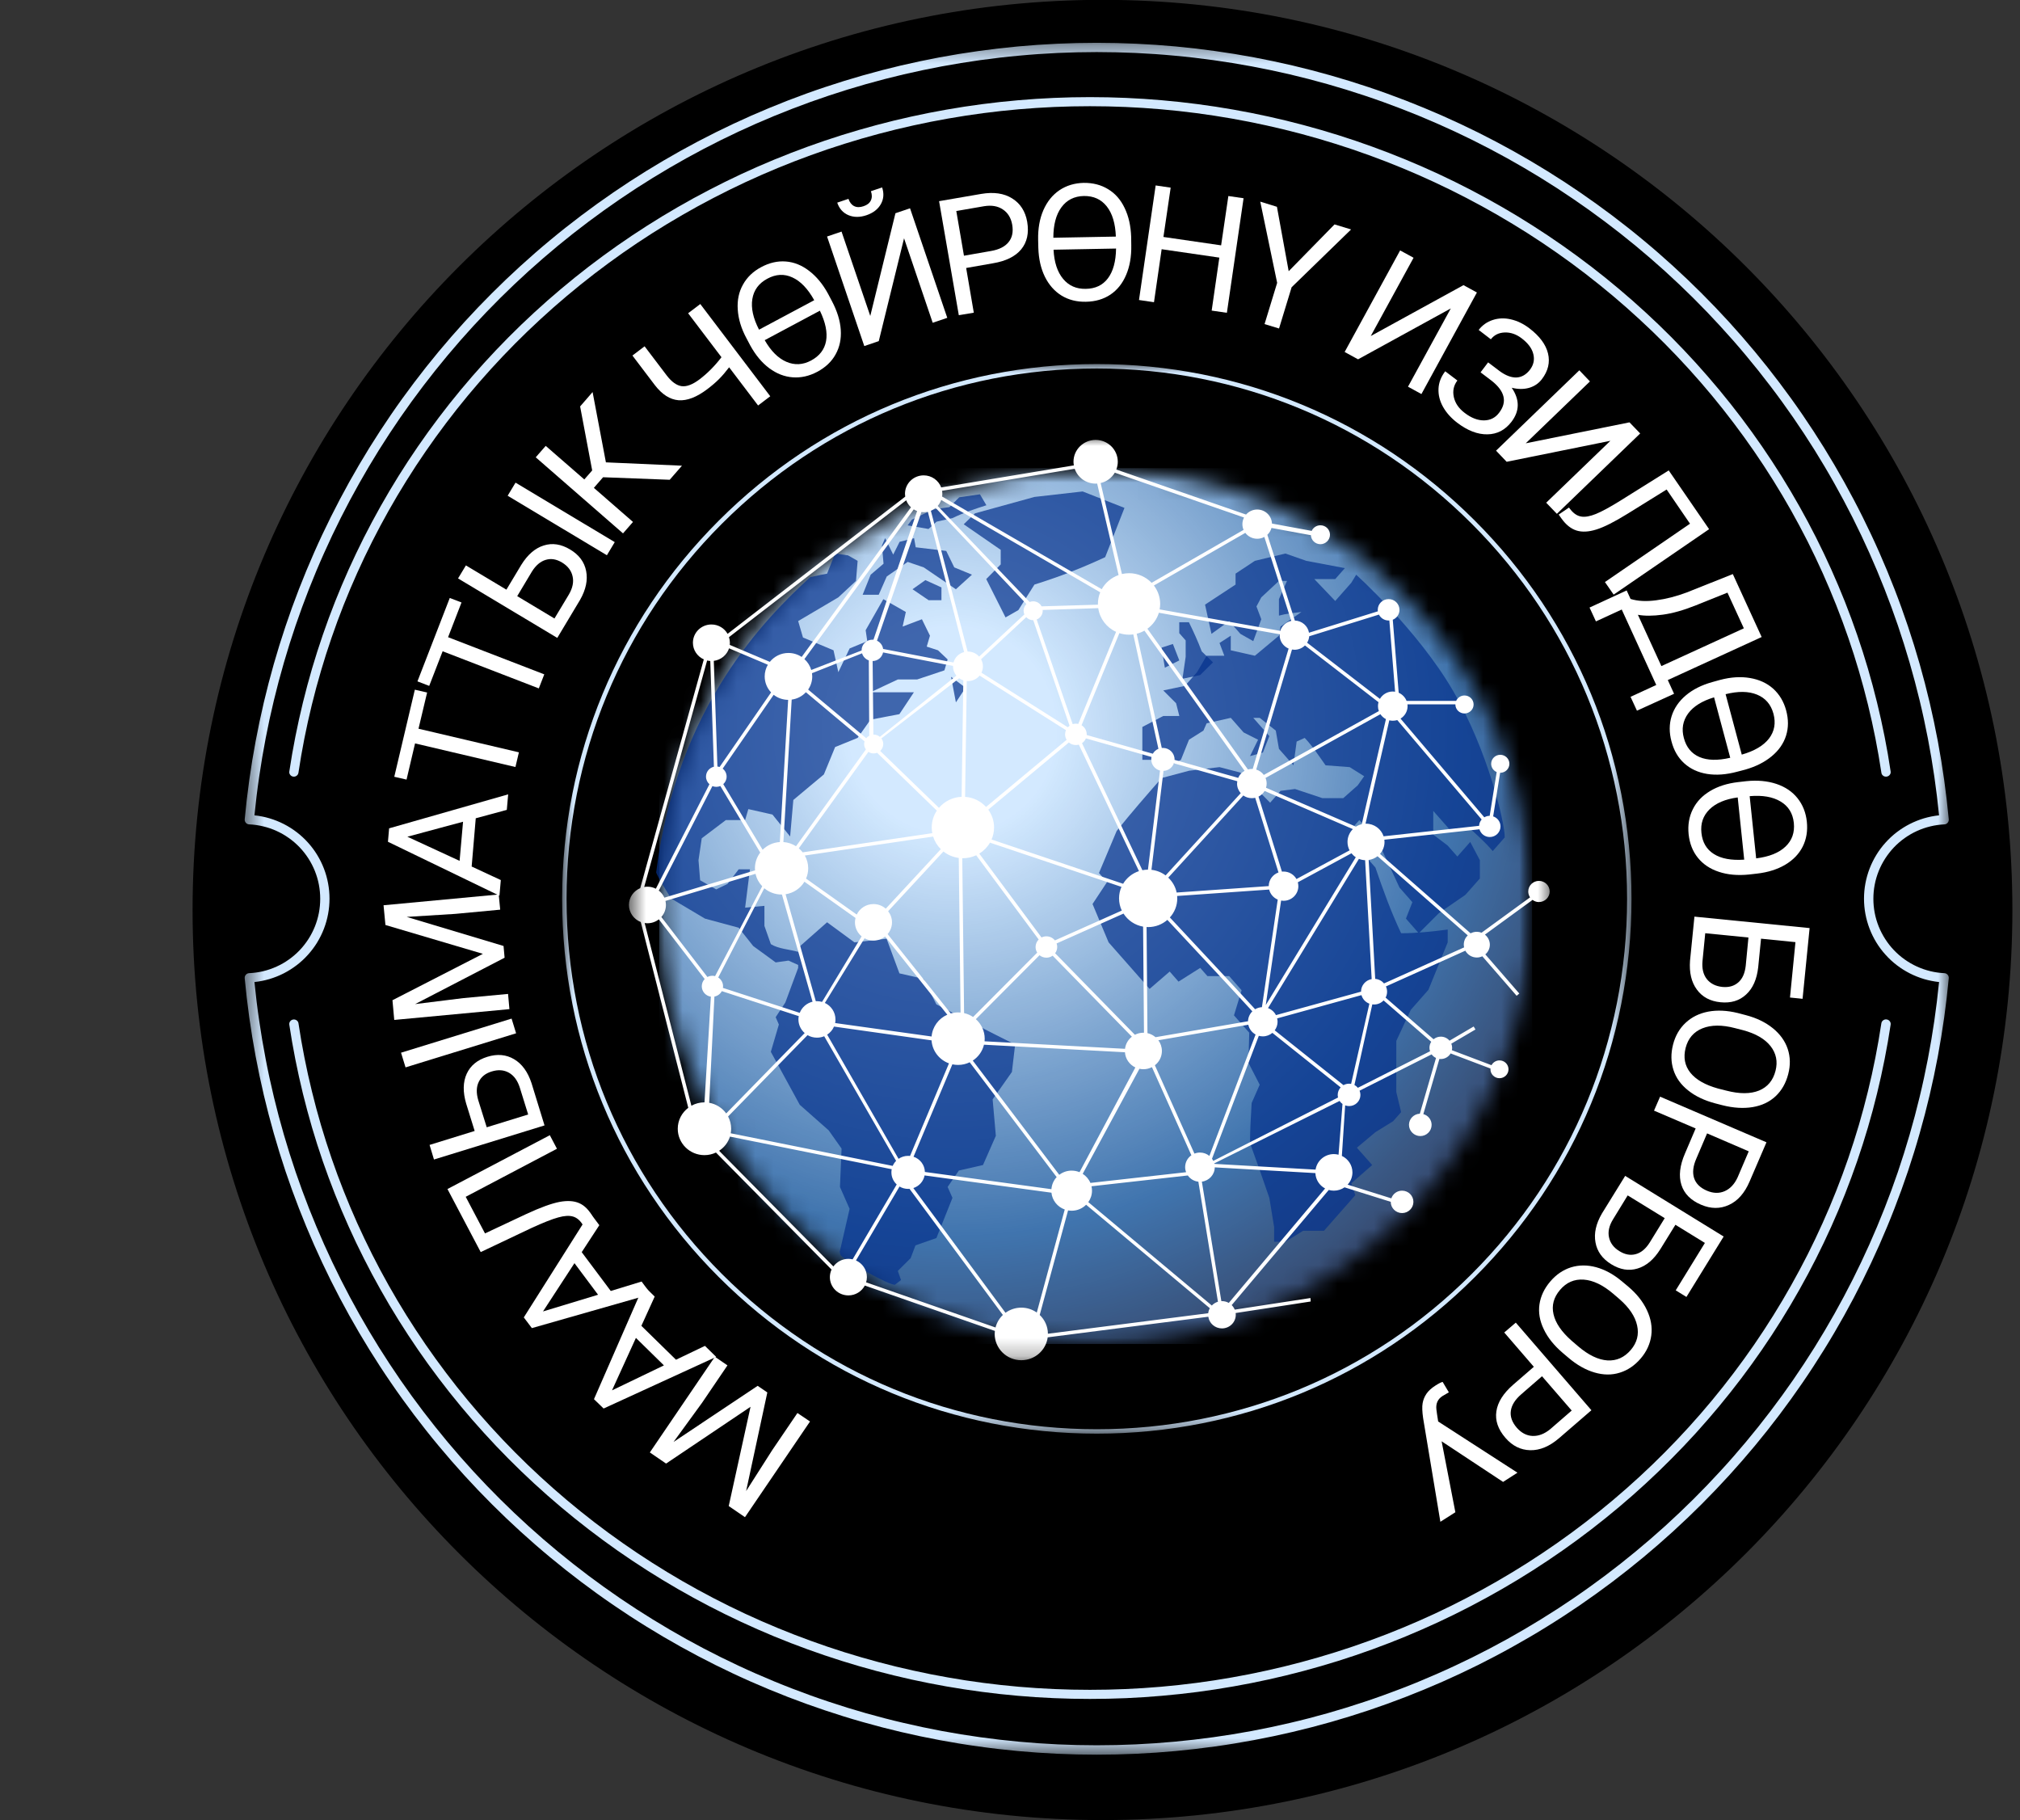 <svg width="111" height="100" viewBox="0 0 111 100" fill="none" xmlns="http://www.w3.org/2000/svg">
<rect x="0" y="0" width="111" height="100" fill="#333333" stroke="none"/>
<path d="M60.582 99.992C88.194 99.992 110.582 77.606 110.582 49.992C110.582 22.376 88.193 -0.008 60.582 -0.008C32.967 -0.008 10.582 22.376 10.582 49.992C10.582 77.606 32.967 99.992 60.582 99.992Z" fill="black"/>
<mask id="mask0_143_1125" style="mask-type:luminance" maskUnits="userSpaceOnUse" x="36" y="25" width="49" height="50">
<path d="M36.057 25.508H84.355V74.206H36.057V25.508Z" fill="white"/>
</mask>
<g mask="url(#mask0_143_1125)">
<mask id="mask1_143_1125" style="mask-type:luminance" maskUnits="userSpaceOnUse" x="36" y="25" width="49" height="49">
<path d="M84.189 49.778C84.189 63.065 73.451 73.838 60.207 73.838C46.965 73.838 36.225 63.065 36.225 49.778C36.225 36.488 46.963 25.719 60.207 25.719C73.453 25.719 84.189 36.49 84.189 49.778Z" fill="white"/>
</mask>
<g mask="url(#mask1_143_1125)">
<path d="M36.225 25.719V73.838H84.189V25.719H36.225Z" fill="url(#paint0_radial_143_1125)"/>
</g>
</g>
<path d="M82.688 46.005L82.026 46.757C81.621 46.278 81.164 45.874 80.703 45.454L79.686 45.603L78.758 44.551V45.853L79.553 46.456L80.082 47.058L80.79 46.255C80.968 46.59 81.144 46.924 81.32 47.259V48.262L80.523 49.163L79.067 50.167L77.963 51.271L77.257 50.467L77.611 49.565L76.904 48.762L75.712 46.205L74.697 45.053L74.43 45.354L74.829 46.809L75.579 47.66C76.006 48.901 76.43 50.086 76.993 51.271C77.865 51.271 78.688 51.179 79.553 51.068V51.772L78.493 54.379L77.522 55.481L76.727 57.188V59.995L76.993 61.099L76.552 61.599L75.579 62.201L74.562 63.054L75.403 64.005L74.255 65.011L74.475 65.661L72.752 67.618H71.605L70.633 68.22H70.014V67.417L69.751 65.811C69.409 64.803 69.054 63.804 68.69 62.803C68.69 62.066 68.736 61.334 68.779 60.597L69.222 59.594L68.602 58.39L68.647 56.736L67.808 55.783L68.227 54.405L67.544 53.627H66.35L65.952 53.176L64.76 53.929L64.275 53.376L63.171 54.329L60.918 51.772L60.035 49.665L60.83 48.463L60.389 47.961L61.361 45.653C62.157 44.658 62.99 43.704 63.832 42.745L65.335 42.344L67.013 42.145L68.16 42.446L69.794 44.099L70.368 43.448L71.163 43.347L72.665 43.849H73.814L74.608 43.146L74.962 42.645L74.165 42.145L72.841 42.045C72.473 41.532 72.13 40.994 71.694 40.54L71.252 40.74L71.075 42.045L70.279 41.142L70.105 40.138L69.222 39.438H68.867L69.751 40.441L69.397 41.342L68.69 41.541L69.132 40.64L68.337 40.239L67.632 39.438L66.305 39.737L66.129 40.138L65.335 40.64L64.892 41.744L63.79 42.295L63.303 41.744H62.773V39.939L63.922 39.335H64.805L64.627 38.635L63.922 37.932L65.114 37.681L65.776 36.929L66.305 36.026H67.278L67.013 35.325L67.632 34.924V35.727L68.956 36.026L70.279 34.924L70.368 34.422L71.516 33.621C71.101 33.672 70.685 33.709 70.279 33.822V32.917L70.721 31.915H70.279L69.309 32.818L69.043 33.318L69.309 34.021L68.867 35.224L68.16 34.823L67.544 34.121L66.571 34.823L66.218 33.218L67.895 32.116V31.514L68.956 30.812L70.633 30.41L71.782 30.812L73.901 31.213L73.371 31.815H72.224L73.371 33.017L74.255 32.016L74.523 31.575C74.523 31.575 77.909 34.618 79.844 37.949C81.78 41.279 82.688 45.209 82.688 46.005Z" fill="#05318C" fill-opacity="0.713"/>
<path d="M61.444 31.974L61.355 32.575L61.974 32.975L63.033 32.274L62.503 31.672L61.797 32.074L61.444 31.974Z" fill="#05318C" fill-opacity="0.713"/>
<path d="M61.79 27.903L59.493 27L56.844 27.301L53.576 28.202L52.957 28.804L54.989 30.207V31.01L54.194 31.813L55.255 33.92L55.96 33.518L56.844 32.114C58.209 31.692 59.432 31.212 60.73 30.61L61.79 27.903Z" fill="#05318C" fill-opacity="0.713"/>
<path d="M64.803 36.283L64.451 35.379L63.83 35.58L64.009 36.682L64.803 36.283Z" fill="#05318C" fill-opacity="0.713"/>
<path d="M65.153 36.087L64.977 37.291L65.948 37.09L66.655 36.39L66.037 35.788C65.828 35.233 65.591 34.715 65.331 34.184H64.801V34.784L65.153 35.185V36.087Z" fill="#05318C" fill-opacity="0.713"/>
<path d="M51.456 55.182L50.748 53.777L49.424 53.476L48.718 51.572L46.951 51.772L45.449 50.669L43.859 52.072V52.294C43.379 52.155 42.786 52.135 42.359 51.871L42.005 50.869V49.766L40.945 49.866L41.21 47.76H40.591L39.973 48.563L39.356 48.862L38.472 48.361L38.383 47.259L38.561 46.055L39.886 45.053H40.945L41.121 44.451L42.446 44.75L43.418 45.956L43.594 43.949L45.273 42.546L45.891 41.041L47.127 40.539L47.834 39.538L49.422 39.235L50.219 38.033H47.834L49.335 37.33H50.394L51.897 36.828L52.073 36.228L51.543 35.726L50.924 35.524L51.102 34.924L50.66 34.021L49.6 34.422L49.776 33.621L48.54 32.917L47.568 34.622L47.657 35.224L46.686 35.626L46.067 36.929L45.802 35.726L44.124 35.024L43.859 34.121L46.067 32.818L47.038 31.915L47.127 30.812L46.597 30.51L45.891 30.41L45.449 31.514C45.449 31.514 44.71 31.659 44.522 31.706C42.096 33.948 37.195 38.788 36.057 47.925C36.102 48.135 36.882 49.364 36.882 49.364L38.737 50.467L40.591 50.968L41.388 51.973L42.623 52.874L43.329 52.774L43.859 53.014V53.175L43.153 55.08L42.623 55.883L42.799 56.285L42.358 57.787L43.948 60.697L45.537 62.101L46.245 63.102L46.156 65.21L46.686 66.413L46.156 68.719C46.156 68.719 46.114 68.705 46.181 68.936C46.249 69.166 49.011 70.704 49.187 70.574L49.511 70.323L49.335 69.824L50.041 69.121L50.306 68.419L51.456 68.017L52.338 65.809L52.073 65.21L52.69 64.308L54.016 64.005L54.722 62.401L54.546 60.397L55.605 58.892L55.782 57.388C54.332 56.666 52.895 55.924 51.456 55.18" fill="#05318C" fill-opacity="0.713"/>
<path d="M50.143 32.372L51.027 32.974H51.733V32.272L50.85 31.871L50.143 32.372Z" fill="#05318C" fill-opacity="0.713"/>
<path d="M47.845 31.572L47.402 32.675H48.286L48.728 31.671L49.877 30.87L50.759 31.171L52.526 32.373L53.41 31.572L52.437 31.171L51.996 30.268L50.318 30.067L50.229 29.566L49.434 29.767L49.082 30.469L48.639 29.566L48.463 29.967L48.551 30.97L47.845 31.572Z" fill="#05318C" fill-opacity="0.713"/>
<path d="M51.023 29.062L51.464 28.661L52.348 28.46C52.953 28.165 53.559 27.965 54.202 27.758L53.849 27.156L52.71 27.32L52.17 27.86L51.283 27.989L50.492 28.36L50.109 28.547L49.875 28.862L51.023 29.062Z" fill="#05318C" fill-opacity="0.713"/>
<path d="M52.527 38.587L53.057 37.785L52.262 37.184L52.527 38.587Z" fill="#05318C" fill-opacity="0.713"/>
<mask id="mask2_143_1125" style="mask-type:luminance" maskUnits="userSpaceOnUse" x="34" y="24" width="52" height="51">
<path d="M34.56 24H85.334V74.773H34.56V24Z" fill="white"/>
</mask>
<g mask="url(#mask2_143_1125)">
<path d="M84.566 49.557C84.892 49.557 85.155 49.296 85.155 48.976C85.155 48.655 84.891 48.395 84.566 48.395C84.242 48.395 83.978 48.655 83.978 48.976C83.978 49.096 84.015 49.206 84.077 49.3L81.412 51.242C81.331 51.209 81.243 51.192 81.15 51.192C81.027 51.192 80.911 51.223 80.81 51.277L75.833 46.911C75.986 46.735 76.08 46.508 76.08 46.258C76.08 46.215 76.076 46.174 76.072 46.133L81.298 45.56C81.368 45.806 81.595 45.985 81.864 45.985C82.19 45.985 82.453 45.724 82.453 45.404C82.453 45.146 82.284 44.928 82.05 44.851L82.432 42.456C82.432 42.456 82.439 42.456 82.44 42.456C82.717 42.456 82.942 42.235 82.942 41.962C82.942 41.689 82.717 41.468 82.44 41.468C82.165 41.468 81.94 41.689 81.94 41.962C81.94 42.166 82.065 42.341 82.243 42.416L81.859 44.821C81.751 44.821 81.651 44.851 81.563 44.902L76.96 39.479C77.192 39.337 77.347 39.084 77.347 38.795C77.347 38.762 77.344 38.728 77.34 38.696H79.974C79.974 38.696 79.974 38.7 79.974 38.704C79.974 38.976 80.199 39.197 80.475 39.197C80.751 39.197 80.975 38.976 80.975 38.704C80.975 38.431 80.751 38.209 80.475 38.209C80.269 38.209 80.094 38.331 80.016 38.507H77.292C77.213 38.306 77.057 38.146 76.859 38.059L76.534 34.048C76.75 33.958 76.902 33.749 76.902 33.504C76.902 33.178 76.635 32.914 76.305 32.914C75.975 32.914 75.708 33.178 75.708 33.504C75.708 33.532 75.71 33.559 75.714 33.585L71.93 34.761C71.867 34.389 71.545 34.104 71.152 34.093L69.641 29.381C69.749 29.28 69.829 29.151 69.868 29.005L72.034 29.404C72.048 29.679 72.276 29.898 72.558 29.898C72.839 29.898 73.083 29.665 73.083 29.378C73.083 29.091 72.849 28.859 72.558 28.859C72.344 28.859 72.159 28.986 72.078 29.167L69.895 28.764C69.878 28.336 69.522 27.993 69.084 27.993C68.838 27.993 68.62 28.1 68.471 28.27L61.342 25.796C61.393 25.662 61.423 25.519 61.423 25.368C61.423 24.705 60.878 24.168 60.206 24.168C59.535 24.168 58.989 24.705 58.989 25.368C58.989 25.436 58.998 25.503 59.008 25.568L51.719 26.78C51.574 26.392 51.198 26.116 50.756 26.116C50.19 26.116 49.73 26.569 49.73 27.128C49.73 27.182 49.735 27.233 49.743 27.285L39.981 34.823C39.807 34.516 39.475 34.308 39.093 34.308C38.531 34.308 38.076 34.758 38.076 35.312C38.076 35.719 38.322 36.069 38.675 36.226L35.18 48.794C34.815 48.947 34.56 49.303 34.56 49.718C34.56 50.135 34.83 50.509 35.21 50.655L37.822 60.861C37.471 61.125 37.243 61.541 37.243 62.013C37.243 62.813 37.9 63.462 38.711 63.462C38.938 63.462 39.15 63.41 39.342 63.319L45.694 69.748C45.636 69.876 45.602 70.016 45.602 70.165C45.602 70.72 46.058 71.168 46.62 71.168C47.012 71.168 47.352 70.948 47.523 70.626L54.669 73.119C54.662 73.175 54.659 73.229 54.659 73.284C54.659 74.082 55.314 74.729 56.121 74.729C56.867 74.729 57.479 74.18 57.572 73.471L66.397 72.34C66.449 72.702 66.765 72.981 67.147 72.981C67.566 72.981 67.906 72.645 67.906 72.233C67.906 72.199 67.903 72.167 67.899 72.136L72.023 71.503L72.011 71.312L67.85 71.95C67.81 71.857 67.753 71.771 67.682 71.701L73.016 65.375C73.106 65.4 73.2 65.414 73.297 65.414C73.516 65.414 73.718 65.345 73.883 65.231L76.422 66.027C76.422 66.027 76.422 66.028 76.422 66.029C76.422 66.368 76.701 66.644 77.044 66.644C77.389 66.644 77.667 66.368 77.667 66.029C77.667 65.689 77.389 65.414 77.044 65.414C76.77 65.414 76.535 65.591 76.455 65.836L74.052 65.083C74.216 64.906 74.317 64.669 74.317 64.411C74.317 64.012 74.08 63.667 73.736 63.505L73.917 60.728C73.985 60.752 74.058 60.767 74.133 60.767C74.477 60.767 74.756 60.493 74.756 60.153C74.756 60.071 74.739 59.992 74.709 59.921L78.668 57.926C78.731 58.01 78.814 58.08 78.91 58.123L78.02 61.186C77.689 61.2 77.424 61.468 77.424 61.799C77.424 62.13 77.702 62.414 78.047 62.414C78.39 62.414 78.668 62.138 78.668 61.799C78.668 61.517 78.477 61.279 78.213 61.208L79.095 58.178C79.12 58.18 79.146 58.182 79.172 58.182C79.402 58.182 79.604 58.058 79.712 57.874L81.905 58.705C81.904 58.718 81.901 58.732 81.901 58.746C81.901 59.016 82.124 59.235 82.397 59.235C82.671 59.235 82.892 59.016 82.892 58.746C82.892 58.476 82.671 58.257 82.397 58.257C82.207 58.257 82.042 58.365 81.959 58.521L79.78 57.696C79.79 57.654 79.796 57.611 79.796 57.568C79.796 57.487 79.779 57.408 79.75 57.338L81.077 56.559L80.979 56.395L79.652 57.174C79.537 57.039 79.365 56.952 79.173 56.952C79.021 56.952 78.883 57.006 78.775 57.095L76.14 54.808C76.192 54.711 76.221 54.602 76.221 54.485C76.221 54.382 76.198 54.282 76.157 54.194L80.521 52.23C80.641 52.452 80.879 52.605 81.152 52.605C81.26 52.605 81.362 52.58 81.454 52.537L83.34 54.707L83.486 54.583L81.619 52.433C81.77 52.303 81.868 52.112 81.868 51.899C81.868 51.686 81.762 51.477 81.597 51.347L84.214 49.439C84.313 49.514 84.436 49.559 84.57 49.559L84.566 49.557ZM40.062 35.618L42.194 36.52C42.085 36.709 42.02 36.928 42.02 37.161C42.02 37.5 42.154 37.81 42.372 38.04L39.543 42.137C39.503 42.124 39.463 42.115 39.422 42.11L39.223 36.307C39.618 36.257 39.942 35.984 40.062 35.618ZM63.498 56.983C63.373 56.876 63.222 56.797 63.053 56.76L63.005 50.928C63.035 50.929 63.063 50.933 63.092 50.933C63.497 50.933 63.865 50.783 64.147 50.537C65.271 51.739 67.748 54.393 68.817 55.562C68.675 55.702 68.586 55.894 68.579 56.107L63.498 56.982V56.983ZM65.124 64.123C65.124 64.22 65.143 64.313 65.175 64.4L59.918 64.988C59.832 64.782 59.682 64.609 59.495 64.488L62.612 58.718C62.683 58.734 62.755 58.742 62.83 58.742C63 58.742 63.158 58.701 63.3 58.628L65.467 63.469C65.26 63.614 65.124 63.853 65.124 64.123ZM50.824 64.387C50.813 63.996 50.556 63.669 50.199 63.549L52.333 58.473C52.435 58.495 52.54 58.506 52.648 58.506C52.877 58.506 53.094 58.453 53.286 58.36L58.064 64.669C57.899 64.847 57.794 65.078 57.776 65.332L50.824 64.386V64.387ZM45.454 56.843C45.618 56.735 45.752 56.582 45.829 56.399L51.189 57.156C51.228 57.739 51.615 58.227 52.147 58.42L50.007 63.507C49.972 63.504 49.937 63.501 49.903 63.501C49.707 63.501 49.526 63.561 49.376 63.665L45.453 56.843H45.454ZM39.468 53.702L41.998 48.798C42.254 49.014 42.585 49.144 42.949 49.144C42.955 49.144 42.962 49.144 42.968 49.144L44.65 55.033C44.326 55.111 44.064 55.342 43.946 55.645L39.725 54.274C39.73 54.244 39.733 54.215 39.733 54.185C39.733 53.984 39.627 53.806 39.468 53.702ZM44.618 36.985L47.371 35.892C47.423 36.074 47.562 36.218 47.741 36.281L47.766 40.42C47.701 40.454 47.645 40.501 47.6 40.557L44.408 37.884C44.55 37.678 44.633 37.429 44.633 37.162C44.633 37.102 44.628 37.044 44.62 36.986L44.618 36.985ZM68.97 55.447C67.898 54.272 65.412 51.609 64.285 50.404C64.537 50.127 64.692 49.758 64.692 49.355C64.692 49.31 64.689 49.267 64.684 49.224L69.741 48.871C69.801 49.12 69.978 49.324 70.212 49.423L69.343 55.333C69.207 55.341 69.079 55.381 68.969 55.448L68.97 55.447ZM58.889 64.312C58.632 64.312 58.396 64.398 58.207 64.543L53.455 58.267C53.759 58.068 53.984 57.758 54.07 57.395L61.816 57.81C61.841 58.178 62.067 58.49 62.388 58.645L59.321 64.398C59.188 64.343 59.041 64.313 58.888 64.313L58.889 64.312ZM45.891 56.205C45.904 56.14 45.909 56.074 45.909 56.007C45.909 55.606 45.67 55.26 45.326 55.1L47.508 51.55C47.655 51.629 47.822 51.674 47.998 51.674C48.24 51.674 48.462 51.591 48.637 51.452L52.055 55.746C51.578 55.954 51.237 56.407 51.192 56.944L45.891 56.205ZM44.204 48.44L47.011 50.431C46.992 50.508 46.98 50.588 46.98 50.671C46.98 50.981 47.123 51.258 47.347 51.443L45.173 55.043C45.085 55.019 44.99 55.004 44.893 55.004C44.872 55.004 44.851 55.007 44.83 55.008L43.169 49.129C43.609 49.063 43.985 48.804 44.204 48.441V48.44ZM47.95 36.317C48.235 36.314 48.471 36.111 48.525 35.844L52.369 36.585C52.369 36.593 52.368 36.601 52.368 36.608C52.368 36.801 52.438 36.98 52.554 37.12L48.349 40.481C48.257 40.406 48.141 40.358 48.012 40.358C48.006 40.358 47.999 40.36 47.993 40.36L47.951 36.318L47.95 36.317ZM56.775 34.073C56.775 34.073 56.776 34.073 56.778 34.073L58.773 39.87C58.738 39.895 58.706 39.923 58.676 39.955L53.931 36.956C53.983 36.85 54.012 36.732 54.012 36.608C54.012 36.467 53.974 36.334 53.911 36.219L56.392 33.908C56.488 34.01 56.624 34.074 56.776 34.074L56.775 34.073ZM62.043 34.87C62.122 34.87 62.198 34.863 62.274 34.853L63.656 41.139C63.525 41.192 63.418 41.289 63.349 41.409L59.714 40.381C59.714 40.368 59.716 40.356 59.716 40.345C59.716 40.133 59.601 39.947 59.431 39.844L61.51 34.785C61.678 34.84 61.857 34.87 62.044 34.87H62.043ZM68.179 43.576L64.051 48.094C63.829 47.929 63.564 47.819 63.273 47.787L63.935 42.352C64.199 42.34 64.42 42.17 64.505 41.935L67.989 42.92C67.982 42.961 67.977 43.005 67.977 43.049C67.977 43.251 68.054 43.435 68.179 43.576ZM61.645 50.025L57.968 51.665C57.86 51.529 57.69 51.44 57.5 51.44C57.404 51.44 57.313 51.463 57.232 51.503L53.812 46.896C54.056 46.747 54.258 46.54 54.4 46.294L61.626 48.724C61.539 48.917 61.492 49.13 61.492 49.355C61.492 49.594 61.546 49.821 61.643 50.025H61.645ZM52.977 55.658L52.877 47.148C52.889 47.148 52.901 47.15 52.913 47.15C53.173 47.15 53.419 47.09 53.643 46.988L57.076 51.615C56.971 51.721 56.905 51.867 56.905 52.027C56.905 52.14 56.938 52.245 56.994 52.336L53.472 55.873C53.324 55.772 53.156 55.7 52.976 55.658H52.977ZM53.189 37.418C53.449 37.418 53.679 37.301 53.83 37.116L58.573 40.114C58.542 40.184 58.526 40.263 58.526 40.345C58.526 40.454 58.556 40.557 58.61 40.645L54.184 44.333C53.896 44.017 53.49 43.809 53.032 43.778L53.124 37.415C53.145 37.417 53.167 37.418 53.188 37.418H53.189ZM63.744 42.334L63.08 47.778C62.976 47.778 62.875 47.788 62.775 47.808L59.457 40.829C59.552 40.764 59.627 40.673 59.67 40.566L63.278 41.587C63.268 41.63 63.263 41.675 63.263 41.723C63.263 42.017 63.467 42.264 63.744 42.334ZM54.306 44.482L58.735 40.791C58.839 40.88 58.973 40.932 59.121 40.932C59.177 40.932 59.231 40.924 59.282 40.91L62.587 47.858C62.218 47.98 61.91 48.229 61.716 48.554L54.488 46.122C54.575 45.919 54.624 45.695 54.624 45.461C54.624 45.094 54.505 44.759 54.306 44.481V44.482ZM48.536 40.876C48.536 40.76 48.496 40.655 48.431 40.569L52.708 37.264C52.777 37.312 52.853 37.352 52.935 37.378L52.841 43.776C52.341 43.796 51.897 44.027 51.597 44.382L48.366 41.256C48.47 41.16 48.535 41.028 48.535 40.876H48.536ZM51.699 46.652L48.673 49.921C48.493 49.764 48.257 49.668 47.998 49.668C47.592 49.668 47.241 49.904 47.078 50.245L44.293 48.269C44.368 48.096 44.411 47.903 44.411 47.703C44.411 47.448 44.343 47.209 44.226 47.002L51.276 45.959C51.359 46.223 51.505 46.461 51.698 46.652H51.699ZM52.648 55.621C52.507 55.621 52.374 55.641 52.245 55.678L48.776 51.318C48.925 51.142 49.016 50.918 49.016 50.671C49.016 50.441 48.936 50.23 48.804 50.061L51.843 46.779C52.08 46.967 52.368 47.092 52.684 47.134L52.783 55.628C52.738 55.625 52.693 55.621 52.648 55.621ZM57.121 52.479C57.224 52.563 57.356 52.614 57.5 52.614C57.628 52.614 57.746 52.572 57.843 52.505L62.197 56.955C61.993 57.115 61.852 57.351 61.82 57.621L54.103 57.208C54.108 57.162 54.11 57.114 54.11 57.065C54.11 56.639 53.922 56.257 53.624 55.992L57.121 52.48V52.479ZM62.362 56.849L57.98 52.37C58.052 52.274 58.094 52.155 58.094 52.026C58.094 51.958 58.083 51.893 58.061 51.832L61.738 50.191C61.974 50.562 62.361 50.83 62.814 50.908L62.862 56.737C62.852 56.737 62.842 56.736 62.83 56.736C62.662 56.736 62.503 56.778 62.363 56.849H62.362ZM69.718 48.681L64.657 49.035C64.591 48.715 64.426 48.433 64.196 48.216L68.321 43.703C68.454 43.796 68.615 43.85 68.789 43.85C68.853 43.85 68.914 43.842 68.974 43.83L70.254 47.931C69.942 48.043 69.719 48.336 69.717 48.682L69.718 48.681ZM68.04 42.736L64.542 41.746C64.542 41.738 64.543 41.73 64.543 41.722C64.543 41.372 64.255 41.09 63.903 41.09C63.882 41.09 63.862 41.091 63.841 41.093L62.462 34.817C62.613 34.779 62.755 34.722 62.888 34.647L68.39 42.348C68.233 42.434 68.109 42.572 68.039 42.736H68.04ZM61.328 34.714L59.25 39.772C59.208 39.763 59.163 39.757 59.119 39.757C59.057 39.757 58.998 39.766 58.943 39.783L56.966 34.035C57.16 33.959 57.298 33.773 57.298 33.554C57.298 33.54 57.295 33.525 57.294 33.511L60.349 33.411C60.431 33.991 60.809 34.478 61.329 34.713L61.328 34.714ZM56.248 33.555C56.248 33.627 56.262 33.695 56.288 33.757L53.804 36.071C53.653 35.903 53.434 35.796 53.187 35.796C53.181 35.796 53.176 35.796 53.171 35.796L51.152 28.061C51.248 28.022 51.337 27.967 51.414 27.903L56.403 33.185C56.307 33.279 56.246 33.409 56.246 33.553L56.248 33.555ZM50.756 28.14C50.834 28.14 50.911 28.131 50.985 28.115L52.977 35.824C52.693 35.897 52.471 36.118 52.395 36.397L48.528 35.652C48.5 35.451 48.371 35.283 48.191 35.2L50.633 28.132C50.674 28.138 50.714 28.14 50.755 28.14H50.756ZM47.72 41.306C47.803 41.362 47.902 41.393 48.008 41.393C48.075 41.393 48.138 41.379 48.197 41.357L51.479 44.535C51.303 44.8 51.199 45.119 51.199 45.461C51.199 45.567 51.211 45.671 51.23 45.773L44.108 46.826C44.045 46.746 43.975 46.671 43.895 46.605L47.72 41.306ZM70.397 49.476C70.441 49.483 70.485 49.488 70.531 49.488C70.981 49.488 71.345 49.128 71.345 48.685C71.345 48.611 71.333 48.539 71.316 48.472L74.263 46.878C74.331 46.962 74.41 47.036 74.501 47.096L69.553 55.22L70.397 49.477V49.476ZM71.241 48.293C71.102 48.047 70.836 47.882 70.531 47.882C70.501 47.882 70.47 47.884 70.442 47.886L69.156 43.765C69.296 43.695 69.412 43.587 69.492 43.455L74.341 45.551C74.159 45.732 74.046 45.982 74.046 46.257C74.046 46.423 74.088 46.58 74.159 46.718L71.242 48.293H71.241ZM74.507 45.415L69.568 43.279C69.592 43.206 69.603 43.128 69.603 43.048C69.603 42.938 69.581 42.834 69.541 42.739L75.854 39.237C75.93 39.351 76.035 39.444 76.158 39.508L74.83 45.281C74.713 45.307 74.604 45.354 74.507 45.416V45.415ZM75.769 39.066L69.447 42.574C69.344 42.434 69.199 42.329 69.029 42.279L70.996 35.684C71.04 35.692 71.085 35.697 71.131 35.697C71.357 35.697 71.561 35.606 71.708 35.459L75.75 38.578C75.731 38.646 75.72 38.719 75.72 38.794C75.72 38.89 75.737 38.981 75.769 39.065V39.066ZM70.81 35.632L68.837 42.246C68.822 42.246 68.805 42.244 68.79 42.244C68.716 42.244 68.643 42.254 68.573 42.273L63.05 34.542C63.348 34.327 63.573 34.021 63.681 33.664L70.319 34.846C70.319 34.862 70.317 34.877 70.317 34.893C70.317 35.225 70.52 35.509 70.81 35.632ZM60.333 33.22L57.235 33.312C57.147 33.148 56.974 33.035 56.773 33.035C56.703 33.035 56.637 33.049 56.577 33.073L51.526 27.796C51.611 27.7 51.678 27.59 51.721 27.469L60.458 32.541C60.376 32.738 60.33 32.952 60.33 33.179C60.33 33.192 60.333 33.205 60.333 33.22ZM50.397 28.075L47.998 35.145C47.979 35.144 47.959 35.143 47.94 35.143C47.611 35.143 47.345 35.406 47.345 35.73C47.345 35.732 47.345 35.735 47.345 35.737L44.579 36.808C44.511 36.575 44.379 36.369 44.203 36.21L50.211 27.985C50.269 28.022 50.332 28.052 50.396 28.076L50.397 28.075ZM44.286 38.032L47.508 40.731C47.495 40.776 47.484 40.825 47.484 40.874C47.484 40.986 47.52 41.087 47.581 41.172L43.742 46.49C43.539 46.361 43.303 46.279 43.048 46.261L43.504 38.435C43.811 38.394 44.085 38.246 44.284 38.031L44.286 38.032ZM42.856 46.261C42.485 46.283 42.154 46.44 41.907 46.685L39.744 43.08C39.857 42.977 39.928 42.831 39.928 42.667C39.928 42.488 39.843 42.329 39.711 42.228L42.513 38.171C42.733 38.343 43.009 38.447 43.309 38.45L42.853 46.263L42.856 46.261ZM39.361 43.229C39.44 43.229 39.515 43.211 39.584 43.184L41.776 46.838C41.594 47.079 41.484 47.376 41.484 47.702C41.484 47.741 41.488 47.779 41.49 47.818L36.509 49.316C36.44 49.163 36.335 49.03 36.202 48.928L39.147 43.187C39.213 43.214 39.286 43.229 39.362 43.229H39.361ZM36.568 49.496L41.518 48.007C41.575 48.269 41.705 48.503 41.884 48.69L39.294 53.627C39.247 53.615 39.197 53.608 39.146 53.608C39.047 53.608 38.955 53.632 38.873 53.675L36.343 50.378C36.498 50.2 36.593 49.971 36.593 49.718C36.593 49.642 36.584 49.569 36.568 49.496ZM39.258 54.751C39.434 54.717 39.584 54.604 39.664 54.452L43.892 55.825C43.881 55.884 43.874 55.944 43.874 56.005C43.874 56.304 44.008 56.571 44.218 56.755L39.905 61.17C39.687 60.869 39.355 60.653 38.97 60.585L39.258 54.749V54.751ZM40.009 61.337L44.376 56.869C44.527 56.958 44.704 57.008 44.892 57.008C45.033 57.008 45.169 56.981 45.29 56.929L49.241 63.777C49.164 63.856 49.1 63.95 49.055 64.053L40.155 62.261C40.169 62.179 40.178 62.097 40.178 62.012C40.178 61.768 40.116 61.54 40.009 61.337ZM50.807 64.577L57.777 65.525C57.82 65.953 58.112 66.307 58.508 66.449L56.972 72.11C56.732 71.941 56.438 71.84 56.121 71.84C55.804 71.84 55.495 71.945 55.252 72.123L50.188 65.271C50.505 65.17 50.745 64.904 50.807 64.576V64.577ZM57.133 72.243L58.691 66.498C58.756 66.509 58.82 66.516 58.888 66.516C59.198 66.516 59.48 66.39 59.683 66.187L66.48 71.872C66.433 71.956 66.403 72.048 66.392 72.147L57.583 73.274C57.581 72.869 57.408 72.505 57.133 72.243ZM66.589 71.723L59.803 66.044C59.931 65.865 60.006 65.648 60.006 65.413C60.006 65.33 59.995 65.249 59.978 65.172L65.271 64.579C65.401 64.766 65.611 64.895 65.851 64.921L66.927 71.515C66.796 71.555 66.682 71.627 66.591 71.723H66.589ZM65.635 63.378L63.462 58.525C63.697 58.341 63.847 58.058 63.847 57.739C63.847 57.519 63.774 57.316 63.653 57.15L68.595 56.298C68.644 56.529 68.793 56.722 68.995 56.835L66.456 63.504C66.316 63.389 66.135 63.32 65.939 63.32C65.831 63.32 65.73 63.341 65.636 63.378H65.635ZM66.6 63.659L69.172 56.907C69.242 56.925 69.315 56.937 69.391 56.937C69.592 56.937 69.775 56.864 69.918 56.745L73.67 59.74C73.57 59.849 73.508 59.994 73.508 60.153C73.508 60.201 73.514 60.248 73.526 60.295L66.671 63.777C66.65 63.736 66.628 63.696 66.601 63.659H66.6ZM74.13 59.537C74.019 59.537 73.915 59.567 73.825 59.617L70.047 56.605C70.144 56.472 70.203 56.309 70.203 56.133C70.203 56.07 70.194 56.008 70.18 55.949L74.813 54.671C74.874 54.888 75.038 55.063 75.248 55.141L74.244 59.547C74.208 59.541 74.168 59.536 74.13 59.536V59.537ZM74.789 54.481L70.114 55.77C70.023 55.592 69.867 55.454 69.678 55.384L74.673 47.185C74.779 47.229 74.895 47.254 75.014 47.259L75.374 53.79C75.042 53.849 74.789 54.136 74.789 54.481ZM81.417 45.023C81.335 45.117 81.284 45.237 81.277 45.37L76.029 45.945C75.896 45.544 75.514 45.252 75.062 45.252C75.054 45.252 75.045 45.254 75.035 45.254L76.343 39.573C76.404 39.588 76.469 39.596 76.535 39.596C76.621 39.596 76.703 39.584 76.781 39.56L81.418 45.022L81.417 45.023ZM76.306 34.09C76.319 34.09 76.332 34.089 76.345 34.088L76.661 38.002C76.619 37.996 76.577 37.991 76.534 37.991C76.231 37.991 75.968 38.155 75.827 38.396L71.826 35.309C71.891 35.205 71.931 35.086 71.942 34.956L75.774 33.765C75.872 33.958 76.073 34.09 76.306 34.09ZM70.957 34.11C70.669 34.171 70.437 34.383 70.352 34.66L63.723 33.48C63.74 33.383 63.752 33.283 63.752 33.181C63.752 32.8 63.623 32.451 63.407 32.167L68.43 29.275C68.58 29.472 68.816 29.599 69.084 29.599C69.226 29.599 69.359 29.563 69.476 29.499L70.957 34.11ZM68.359 28.432C68.303 28.541 68.27 28.665 68.27 28.797C68.27 28.908 68.294 29.015 68.335 29.111L63.282 32.019C62.969 31.695 62.53 31.491 62.041 31.491C61.907 31.491 61.777 31.509 61.65 31.536L60.48 26.538C60.813 26.463 61.092 26.252 61.259 25.969L68.359 28.432ZM59.055 25.753C59.217 26.229 59.67 26.57 60.206 26.57C60.233 26.57 60.261 26.569 60.289 26.566L61.467 31.593C61.07 31.732 60.74 32.01 60.541 32.37L51.769 27.28C51.777 27.231 51.782 27.181 51.782 27.129C51.782 27.073 51.776 27.018 51.768 26.964L59.055 25.753ZM49.796 27.485C49.853 27.633 49.943 27.765 50.059 27.869L44.052 36.092C43.845 35.954 43.594 35.873 43.324 35.873C42.911 35.873 42.543 36.065 42.303 36.362L40.1 35.43C40.105 35.392 40.107 35.354 40.107 35.315C40.107 35.207 40.09 35.103 40.057 35.005L49.796 27.485ZM38.857 36.288C38.913 36.301 38.97 36.309 39.03 36.314L39.23 42.123C38.98 42.181 38.795 42.402 38.795 42.667C38.795 42.833 38.869 42.982 38.984 43.085L36.039 48.825C35.902 48.754 35.745 48.714 35.578 48.714C35.516 48.714 35.455 48.72 35.398 48.73L38.857 36.288ZM35.423 50.709C35.473 50.717 35.524 50.723 35.578 50.723C35.814 50.723 36.032 50.642 36.205 50.508L38.723 53.788C38.623 53.89 38.563 54.03 38.563 54.184C38.563 54.475 38.78 54.715 39.063 54.755L38.713 60.562C38.713 60.562 38.712 60.562 38.711 60.562C38.449 60.562 38.205 60.63 37.993 60.748L35.423 50.709ZM39.516 63.222C39.796 63.04 40.009 62.768 40.112 62.444L49 64.235C48.989 64.291 48.983 64.349 48.983 64.409C48.983 64.671 49.095 64.906 49.275 65.072L46.852 69.187C46.777 69.17 46.699 69.16 46.62 69.16C46.28 69.16 45.981 69.325 45.795 69.577L39.516 63.222ZM47.594 70.45C47.622 70.359 47.636 70.263 47.636 70.164C47.636 69.756 47.391 69.406 47.037 69.248L49.429 65.187C49.567 65.269 49.729 65.317 49.903 65.317C49.929 65.317 49.953 65.315 49.978 65.313L55.109 72.243C54.915 72.427 54.772 72.664 54.705 72.93L47.594 70.45ZM67.522 71.581C67.412 71.518 67.282 71.482 67.147 71.482C67.136 71.482 67.124 71.482 67.114 71.483L66.043 64.918C66.439 64.869 66.746 64.537 66.752 64.134L72.282 64.449C72.296 64.814 72.507 65.13 72.815 65.293L67.522 71.581ZM73.555 63.439C73.472 63.417 73.387 63.404 73.297 63.404C72.787 63.404 72.366 63.775 72.292 64.258L66.732 63.942C66.73 63.933 66.727 63.925 66.724 63.916L73.61 60.485C73.653 60.55 73.708 60.606 73.771 60.651L73.554 63.439H73.555ZM78.646 57.234C78.585 57.329 78.549 57.442 78.549 57.564C78.549 57.63 78.561 57.696 78.581 57.755L74.615 59.763C74.563 59.7 74.499 59.648 74.427 59.608L75.409 55.179C75.441 55.183 75.473 55.186 75.506 55.186C75.713 55.186 75.899 55.1 76.029 54.962L78.647 57.234H78.646ZM76.054 54.029C75.935 53.89 75.763 53.796 75.568 53.778L75.209 47.246C75.392 47.221 75.559 47.148 75.697 47.04L80.653 51.388C80.519 51.517 80.436 51.696 80.436 51.893C80.436 51.946 80.443 51.998 80.453 52.048L76.054 54.028V54.029Z" fill="white"/>
</g>
<mask id="mask3_143_1125" style="mask-type:luminance" maskUnits="userSpaceOnUse" x="13" y="2" width="95" height="95">
<path d="M13.44 2.352H107.23V96.413H13.44V2.352Z" fill="white"/>
</mask>
<g mask="url(#mask3_143_1125)">
<path d="M60.267 96.4C59.543 96.4 58.82 96.383 58.097 96.35C57.373 96.317 56.651 96.266 55.931 96.2C55.209 96.132 54.49 96.05 53.774 95.949C53.056 95.85 52.341 95.733 51.631 95.6C50.919 95.466 50.21 95.318 49.505 95.152C48.801 94.987 48.1 94.805 47.403 94.606C46.707 94.409 46.015 94.194 45.33 93.964C44.644 93.734 43.962 93.488 43.288 93.227C42.612 92.965 41.943 92.688 41.28 92.396C40.619 92.105 39.963 91.796 39.315 91.474C38.666 91.151 38.027 90.814 37.394 90.462C36.761 90.11 36.137 89.743 35.522 89.362C34.905 88.981 34.299 88.586 33.702 88.177C33.104 87.769 32.518 87.345 31.94 86.91C31.361 86.473 30.794 86.024 30.237 85.561C29.679 85.099 29.133 84.624 28.598 84.136C28.064 83.649 27.539 83.149 27.027 82.637C26.515 82.126 26.015 81.603 25.527 81.068C25.039 80.532 24.564 79.987 24.101 79.43C23.638 78.874 23.189 78.306 22.752 77.728C22.316 77.15 21.893 76.564 21.484 75.966C21.073 75.369 20.679 74.762 20.297 74.147C19.916 73.532 19.549 72.908 19.196 72.275C18.844 71.644 18.506 71.003 18.183 70.356C17.86 69.707 17.552 69.052 17.259 68.39C16.967 67.728 16.69 67.059 16.428 66.385C16.165 65.71 15.919 65.029 15.688 64.343C15.458 63.657 15.245 62.965 15.046 62.269C14.847 61.573 14.665 60.871 14.498 60.167C14.332 59.462 14.183 58.755 14.049 58.043C13.916 57.331 13.799 56.618 13.698 55.9C13.598 55.182 13.514 54.465 13.446 53.743C13.441 53.671 13.461 53.607 13.508 53.553C13.556 53.498 13.616 53.469 13.69 53.465C13.951 53.453 14.207 53.417 14.461 53.357C14.714 53.296 14.961 53.211 15.198 53.103C15.436 52.996 15.661 52.867 15.874 52.715C16.086 52.564 16.284 52.394 16.464 52.207C16.644 52.018 16.805 51.813 16.946 51.594C17.088 51.375 17.206 51.143 17.304 50.901C17.4 50.659 17.474 50.41 17.523 50.153C17.572 49.898 17.596 49.639 17.596 49.378C17.596 49.117 17.572 48.858 17.523 48.603C17.474 48.346 17.4 48.097 17.304 47.855C17.206 47.613 17.088 47.382 16.946 47.162C16.805 46.943 16.644 46.738 16.464 46.549C16.284 46.362 16.088 46.192 15.874 46.041C15.661 45.889 15.436 45.76 15.198 45.652C14.962 45.544 14.716 45.46 14.462 45.4C14.209 45.338 13.951 45.301 13.691 45.29C13.618 45.287 13.557 45.258 13.51 45.203C13.462 45.147 13.441 45.084 13.446 45.012C13.514 44.291 13.598 43.572 13.698 42.855C13.798 42.137 13.915 41.424 14.049 40.712C14.183 40 14.332 39.293 14.498 38.587C14.664 37.882 14.847 37.182 15.044 36.486C15.243 35.79 15.458 35.098 15.688 34.412C15.918 33.725 16.164 33.044 16.426 32.37C16.689 31.694 16.965 31.026 17.258 30.364C17.55 29.701 17.859 29.046 18.181 28.399C18.504 27.75 18.843 27.11 19.194 26.478C19.547 25.845 19.915 25.221 20.295 24.606C20.677 23.991 21.072 23.384 21.481 22.788C21.89 22.19 22.314 21.603 22.751 21.025C23.187 20.447 23.637 19.88 24.099 19.323C24.562 18.766 25.038 18.221 25.525 17.685C26.013 17.151 26.513 16.627 27.025 16.116C27.538 15.603 28.061 15.104 28.597 14.616C29.131 14.129 29.677 13.653 30.235 13.191C30.791 12.728 31.359 12.28 31.937 11.843C32.515 11.407 33.103 10.985 33.701 10.575C34.297 10.166 34.904 9.771 35.519 9.391C36.136 9.009 36.76 8.643 37.392 8.29C38.025 7.938 38.665 7.601 39.313 7.278C39.962 6.956 40.616 6.649 41.279 6.356C41.942 6.064 42.61 5.787 43.285 5.525C43.961 5.264 44.641 5.017 45.328 4.788C46.014 4.558 46.706 4.344 47.402 4.146C48.099 3.948 48.799 3.765 49.504 3.599C50.209 3.434 50.918 3.285 51.628 3.151C52.34 3.019 53.055 2.902 53.772 2.803C54.488 2.703 55.207 2.62 55.929 2.552C56.65 2.486 57.372 2.435 58.095 2.402C58.819 2.369 59.542 2.352 60.265 2.352C60.99 2.352 61.714 2.369 62.437 2.402C63.16 2.435 63.882 2.486 64.603 2.552C65.325 2.62 66.044 2.703 66.76 2.803C67.477 2.902 68.192 3.019 68.904 3.151C69.614 3.285 70.323 3.434 71.028 3.599C71.733 3.765 72.433 3.948 73.13 4.146C73.826 4.344 74.518 4.558 75.204 4.788C75.891 5.017 76.572 5.264 77.247 5.525C77.922 5.787 78.59 6.064 79.253 6.356C79.916 6.649 80.57 6.956 81.219 7.278C81.867 7.601 82.507 7.938 83.139 8.29C83.772 8.643 84.396 9.009 85.013 9.391C85.628 9.771 86.235 10.166 86.831 10.575C87.429 10.985 88.017 11.407 88.595 11.843C89.173 12.28 89.741 12.728 90.297 13.191C90.855 13.653 91.401 14.129 91.935 14.616C92.471 15.104 92.994 15.603 93.507 16.116C94.019 16.627 94.519 17.151 95.007 17.685C95.495 18.221 95.97 18.766 96.433 19.323C96.895 19.88 97.345 20.447 97.781 21.025C98.218 21.603 98.642 22.19 99.051 22.788C99.46 23.384 99.855 23.991 100.237 24.606C100.617 25.221 100.985 25.845 101.338 26.478C101.689 27.11 102.028 27.75 102.351 28.399C102.673 29.046 102.982 29.701 103.274 30.364C103.567 31.026 103.844 31.694 104.106 32.37C104.368 33.044 104.613 33.725 104.844 34.412C105.074 35.098 105.289 35.79 105.488 36.486C105.685 37.182 105.868 37.882 106.034 38.587C106.2 39.293 106.349 40 106.483 40.712C106.617 41.424 106.734 42.137 106.834 42.855C106.934 43.572 107.018 44.291 107.086 45.012C107.091 45.084 107.071 45.147 107.024 45.203C106.976 45.258 106.916 45.287 106.842 45.29C106.583 45.303 106.325 45.339 106.073 45.401C105.819 45.462 105.574 45.547 105.336 45.655C105.1 45.763 104.875 45.892 104.662 46.044C104.45 46.195 104.254 46.364 104.074 46.552C103.894 46.741 103.734 46.946 103.593 47.165C103.452 47.384 103.333 47.614 103.235 47.856C103.139 48.099 103.065 48.346 103.016 48.603C102.967 48.858 102.943 49.117 102.943 49.378C102.943 49.638 102.967 49.897 103.016 50.152C103.065 50.408 103.139 50.658 103.235 50.898C103.333 51.14 103.452 51.371 103.593 51.59C103.734 51.81 103.894 52.014 104.074 52.202C104.254 52.391 104.45 52.561 104.662 52.711C104.875 52.862 105.1 52.992 105.336 53.1C105.574 53.208 105.819 53.293 106.073 53.355C106.325 53.416 106.583 53.453 106.842 53.465C106.916 53.469 106.975 53.498 107.024 53.553C107.071 53.607 107.091 53.671 107.086 53.743C107.018 54.465 106.934 55.182 106.834 55.9C106.733 56.618 106.616 57.331 106.483 58.043C106.349 58.755 106.2 59.462 106.034 60.167C105.868 60.871 105.685 61.572 105.486 62.268C105.289 62.965 105.074 63.655 104.844 64.343C104.613 65.029 104.367 65.709 104.104 66.385C103.844 67.059 103.565 67.728 103.273 68.39C102.98 69.052 102.672 69.707 102.349 70.355C102.026 71.003 101.689 71.643 101.336 72.275C100.983 72.908 100.617 73.532 100.235 74.147C99.853 74.762 99.459 75.369 99.049 75.966C98.64 76.562 98.216 77.15 97.78 77.728C97.343 78.306 96.894 78.872 96.431 79.43C95.969 79.986 95.493 80.532 95.006 81.067C94.517 81.601 94.017 82.124 93.506 82.637C92.993 83.149 92.47 83.648 91.935 84.136C91.399 84.623 90.853 85.099 90.297 85.561C89.739 86.024 89.171 86.472 88.594 86.909C88.016 87.345 87.429 87.767 86.831 88.177C86.233 88.586 85.628 88.981 85.011 89.361C84.396 89.743 83.772 90.109 83.139 90.46C82.507 90.814 81.867 91.151 81.219 91.474C80.57 91.796 79.915 92.103 79.253 92.396C78.59 92.688 77.922 92.965 77.247 93.226C76.572 93.488 75.891 93.733 75.204 93.964C74.518 94.194 73.826 94.407 73.13 94.606C72.434 94.804 71.733 94.985 71.028 95.151C70.323 95.317 69.616 95.466 68.904 95.599C68.192 95.733 67.477 95.85 66.761 95.949C66.044 96.049 65.325 96.132 64.604 96.2C63.884 96.266 63.162 96.317 62.438 96.35C61.715 96.383 60.992 96.4 60.267 96.4ZM13.982 53.952C14.052 54.661 14.138 55.37 14.242 56.074C14.344 56.78 14.464 57.484 14.599 58.184C14.733 58.886 14.884 59.582 15.052 60.276C15.219 60.969 15.402 61.658 15.601 62.344C15.801 63.029 16.014 63.709 16.245 64.385C16.475 65.059 16.722 65.729 16.982 66.393C17.243 67.056 17.52 67.715 17.811 68.366C18.102 69.017 18.408 69.661 18.729 70.298C19.05 70.935 19.386 71.565 19.735 72.186C20.085 72.807 20.45 73.421 20.827 74.026C21.206 74.631 21.598 75.226 22.003 75.814C22.408 76.401 22.827 76.977 23.259 77.545C23.692 78.113 24.137 78.67 24.594 79.218C25.052 79.766 25.522 80.302 26.004 80.826C26.487 81.352 26.981 81.867 27.487 82.369C27.993 82.872 28.51 83.362 29.039 83.842C29.568 84.32 30.107 84.787 30.657 85.241C31.208 85.695 31.768 86.138 32.339 86.566C32.91 86.993 33.489 87.409 34.078 87.811C34.668 88.213 35.267 88.6 35.874 88.973C36.482 89.348 37.097 89.708 37.721 90.054C38.345 90.4 38.976 90.731 39.616 91.048C40.256 91.364 40.901 91.667 41.554 91.953C42.208 92.24 42.867 92.513 43.533 92.769C44.198 93.025 44.87 93.268 45.546 93.492C46.223 93.719 46.904 93.929 47.59 94.124C48.278 94.318 48.968 94.497 49.663 94.658C50.357 94.821 51.054 94.968 51.756 95.099C52.458 95.229 53.161 95.344 53.869 95.442C54.575 95.54 55.284 95.622 55.994 95.687C56.705 95.753 57.415 95.802 58.128 95.835C58.842 95.867 59.553 95.884 60.267 95.884C60.98 95.884 61.693 95.867 62.407 95.835C63.118 95.802 63.83 95.753 64.541 95.687C65.251 95.622 65.96 95.54 66.666 95.442C67.374 95.344 68.077 95.229 68.779 95.099C69.479 94.968 70.178 94.821 70.872 94.658C71.567 94.497 72.257 94.318 72.943 94.124C73.63 93.929 74.312 93.719 74.988 93.492C75.665 93.268 76.337 93.025 77.002 92.769C77.668 92.513 78.327 92.24 78.979 91.953C79.633 91.667 80.279 91.364 80.919 91.048C81.557 90.731 82.19 90.4 82.814 90.054C83.438 89.708 84.053 89.348 84.66 88.973C85.268 88.6 85.866 88.213 86.455 87.811C87.046 87.409 87.625 86.993 88.196 86.566C88.766 86.138 89.327 85.695 89.876 85.241C90.427 84.787 90.967 84.32 91.496 83.842C92.023 83.362 92.54 82.872 93.048 82.369C93.553 81.867 94.048 81.352 94.53 80.826C95.013 80.302 95.483 79.766 95.94 79.218C96.398 78.67 96.843 78.113 97.275 77.545C97.708 76.977 98.126 76.401 98.532 75.814C98.937 75.226 99.329 74.631 99.708 74.026C100.085 73.421 100.45 72.807 100.799 72.186C101.149 71.565 101.485 70.935 101.806 70.298C102.127 69.661 102.433 69.017 102.724 68.366C103.015 67.715 103.292 67.056 103.552 66.393C103.813 65.729 104.06 65.059 104.29 64.385C104.519 63.709 104.734 63.029 104.933 62.344C105.132 61.658 105.315 60.969 105.482 60.276C105.651 59.582 105.8 58.886 105.936 58.184C106.071 57.484 106.191 56.78 106.293 56.074C106.395 55.37 106.482 54.661 106.553 53.952C106.272 53.922 105.996 53.867 105.725 53.788C105.456 53.707 105.195 53.603 104.943 53.475C104.692 53.346 104.454 53.197 104.23 53.025C104.006 52.854 103.8 52.663 103.612 52.453C103.423 52.244 103.254 52.019 103.107 51.779C102.96 51.538 102.835 51.286 102.734 51.022C102.633 50.758 102.557 50.489 102.505 50.211C102.454 49.934 102.428 49.655 102.428 49.372C102.428 49.09 102.454 48.81 102.505 48.534C102.557 48.255 102.633 47.985 102.734 47.722C102.835 47.459 102.96 47.206 103.107 46.966C103.254 46.725 103.423 46.5 103.612 46.291C103.8 46.081 104.006 45.891 104.23 45.719C104.454 45.548 104.692 45.398 104.943 45.27C105.195 45.142 105.456 45.038 105.725 44.957C105.996 44.878 106.272 44.823 106.553 44.793C106.482 44.084 106.395 43.375 106.293 42.67C106.191 41.964 106.071 41.261 105.936 40.559C105.8 39.859 105.651 39.163 105.482 38.468C105.315 37.775 105.132 37.087 104.933 36.401C104.734 35.716 104.519 35.036 104.29 34.36C104.06 33.686 103.813 33.016 103.552 32.351C103.292 31.689 103.015 31.03 102.724 30.379C102.433 29.727 102.127 29.083 101.806 28.446C101.485 27.809 101.149 27.18 100.799 26.559C100.45 25.936 100.085 25.324 99.708 24.718C99.329 24.113 98.937 23.518 98.532 22.93C98.126 22.344 97.708 21.766 97.275 21.2C96.843 20.632 96.398 20.074 95.94 19.527C95.483 18.979 95.013 18.443 94.53 17.919C94.048 17.393 93.553 16.878 93.048 16.375C92.54 15.872 92.023 15.382 91.496 14.902C90.967 14.424 90.427 13.957 89.877 13.503C89.327 13.049 88.766 12.607 88.196 12.179C87.625 11.751 87.046 11.336 86.455 10.934C85.866 10.532 85.268 10.144 84.66 9.77C84.053 9.397 83.438 9.036 82.814 8.69C82.19 8.345 81.557 8.013 80.919 7.696C80.279 7.379 79.633 7.078 78.979 6.791C78.327 6.504 77.668 6.232 77.002 5.976C76.337 5.719 75.665 5.477 74.988 5.252C74.312 5.026 73.63 4.816 72.943 4.621C72.257 4.427 71.567 4.248 70.872 4.085C70.178 3.924 69.479 3.777 68.779 3.646C68.077 3.516 67.374 3.401 66.666 3.303C65.96 3.205 65.251 3.122 64.541 3.058C63.83 2.991 63.118 2.942 62.407 2.909C61.693 2.878 60.98 2.86 60.267 2.86C59.553 2.86 58.84 2.878 58.128 2.909C57.415 2.942 56.705 2.991 55.994 3.058C55.284 3.122 54.575 3.205 53.869 3.303C53.161 3.401 52.458 3.516 51.756 3.646C51.054 3.777 50.357 3.924 49.663 4.085C48.968 4.248 48.278 4.427 47.59 4.621C46.904 4.816 46.223 5.026 45.546 5.252C44.87 5.477 44.198 5.719 43.533 5.976C42.867 6.232 42.208 6.504 41.554 6.791C40.901 7.078 40.256 7.379 39.616 7.696C38.976 8.013 38.345 8.345 37.721 8.69C37.097 9.036 36.482 9.397 35.874 9.77C35.267 10.144 34.668 10.532 34.078 10.934C33.489 11.336 32.91 11.751 32.339 12.179C31.768 12.607 31.208 13.049 30.657 13.503C30.107 13.957 29.568 14.424 29.039 14.902C28.51 15.382 27.993 15.872 27.487 16.375C26.981 16.878 26.487 17.393 26.004 17.917C25.522 18.443 25.052 18.979 24.594 19.527C24.137 20.074 23.692 20.632 23.259 21.2C22.827 21.766 22.408 22.344 22.003 22.93C21.598 23.518 21.206 24.113 20.827 24.718C20.45 25.324 20.085 25.936 19.735 26.559C19.386 27.18 19.05 27.809 18.729 28.446C18.408 29.083 18.102 29.727 17.811 30.379C17.518 31.03 17.243 31.689 16.982 32.351C16.722 33.016 16.475 33.686 16.245 34.36C16.014 35.036 15.801 35.716 15.601 36.401C15.402 37.087 15.219 37.775 15.052 38.468C14.884 39.163 14.733 39.859 14.599 40.559C14.464 41.261 14.344 41.964 14.242 42.67C14.138 43.375 14.052 44.084 13.982 44.793C14.262 44.823 14.539 44.878 14.808 44.957C15.079 45.038 15.34 45.142 15.592 45.27C15.843 45.398 16.08 45.548 16.304 45.719C16.529 45.891 16.735 46.081 16.923 46.291C17.112 46.5 17.281 46.725 17.428 46.966C17.575 47.206 17.7 47.459 17.801 47.722C17.902 47.985 17.978 48.255 18.029 48.534C18.081 48.81 18.106 49.09 18.106 49.372C18.106 49.655 18.081 49.934 18.029 50.211C17.978 50.489 17.902 50.758 17.801 51.022C17.7 51.286 17.575 51.538 17.428 51.779C17.281 52.019 17.112 52.244 16.923 52.453C16.735 52.663 16.529 52.854 16.304 53.025C16.08 53.197 15.843 53.346 15.592 53.475C15.34 53.603 15.079 53.707 14.808 53.788C14.539 53.867 14.262 53.922 13.982 53.952Z" fill="#D3E9FF"/>
</g>
<path d="M103.639 42.668C103.575 42.669 103.519 42.65 103.47 42.609C103.421 42.569 103.392 42.517 103.384 42.456C103.289 41.827 103.18 41.199 103.057 40.575C102.934 39.95 102.796 39.33 102.645 38.711C102.493 38.092 102.327 37.477 102.148 36.866C101.968 36.254 101.775 35.646 101.567 35.044C101.359 34.44 101.138 33.842 100.903 33.25C100.667 32.656 100.419 32.068 100.158 31.485C99.896 30.902 99.62 30.326 99.334 29.755C99.045 29.185 98.744 28.62 98.43 28.063C98.116 27.505 97.789 26.955 97.45 26.411C97.111 25.867 96.759 25.332 96.396 24.804C96.032 24.276 95.656 23.756 95.269 23.245C94.882 22.732 94.483 22.229 94.073 21.734C93.662 21.239 93.241 20.755 92.808 20.278C92.376 19.802 91.933 19.335 91.478 18.878C91.025 18.421 90.56 17.974 90.085 17.538C89.611 17.1 89.127 16.674 88.634 16.258C88.139 15.843 87.636 15.438 87.124 15.043C86.612 14.649 86.091 14.267 85.56 13.895C85.031 13.524 84.492 13.164 83.947 12.816C83.4 12.468 82.845 12.133 82.285 11.809C81.722 11.484 81.153 11.173 80.578 10.874C80.001 10.575 79.419 10.287 78.829 10.013C78.242 9.739 77.646 9.478 77.045 9.23C76.444 8.982 75.838 8.747 75.225 8.525C74.614 8.303 73.998 8.094 73.376 7.9C72.755 7.704 72.13 7.523 71.501 7.355C70.871 7.187 70.237 7.032 69.6 6.893C68.963 6.751 68.324 6.626 67.683 6.513C67.04 6.399 66.395 6.302 65.748 6.216C65.101 6.131 64.453 6.061 63.801 6.004C63.152 5.948 62.501 5.905 61.848 5.877C61.197 5.849 60.544 5.835 59.892 5.835C59.239 5.835 58.587 5.849 57.934 5.877C57.281 5.905 56.63 5.948 55.98 6.004C55.331 6.061 54.681 6.131 54.034 6.216C53.387 6.302 52.743 6.399 52.101 6.513C51.458 6.626 50.819 6.751 50.182 6.893C49.545 7.032 48.913 7.187 48.283 7.355C47.653 7.523 47.028 7.704 46.407 7.9C45.784 8.094 45.169 8.303 44.557 8.525C43.946 8.747 43.339 8.982 42.738 9.23C42.137 9.478 41.542 9.739 40.952 10.013C40.363 10.287 39.781 10.575 39.206 10.874C38.629 11.173 38.059 11.484 37.499 11.809C36.937 12.133 36.383 12.468 35.836 12.816C35.29 13.164 34.752 13.524 34.221 13.895C33.692 14.267 33.172 14.649 32.658 15.043C32.146 15.438 31.643 15.843 31.149 16.258C30.656 16.674 30.171 17.1 29.696 17.538C29.222 17.974 28.758 18.421 28.304 18.878C27.851 19.335 27.407 19.802 26.974 20.278C26.541 20.755 26.121 21.239 25.709 21.734C25.299 22.229 24.9 22.732 24.513 23.245C24.126 23.756 23.75 24.276 23.387 24.804C23.023 25.332 22.671 25.867 22.333 26.411C21.993 26.955 21.667 27.505 21.353 28.063C21.039 28.62 20.738 29.185 20.45 29.755C20.162 30.326 19.886 30.902 19.625 31.485C19.363 32.068 19.114 32.656 18.879 33.25C18.645 33.842 18.423 34.44 18.217 35.044C18.009 35.646 17.815 36.254 17.636 36.866C17.455 37.477 17.29 38.092 17.138 38.711C16.986 39.33 16.848 39.95 16.725 40.575C16.602 41.199 16.494 41.827 16.399 42.456C16.388 42.524 16.355 42.578 16.299 42.619C16.243 42.66 16.18 42.676 16.11 42.666C16.041 42.655 15.986 42.622 15.945 42.567C15.903 42.513 15.887 42.451 15.898 42.384C15.994 41.747 16.104 41.113 16.229 40.481C16.354 39.849 16.493 39.221 16.646 38.595C16.8 37.969 16.966 37.347 17.148 36.728C17.33 36.11 17.527 35.495 17.736 34.886C17.946 34.275 18.169 33.67 18.407 33.069C18.645 32.47 18.896 31.875 19.16 31.285C19.426 30.697 19.704 30.113 19.995 29.535C20.288 28.958 20.592 28.387 20.909 27.824C21.227 27.259 21.557 26.703 21.9 26.152C22.243 25.603 22.598 25.061 22.967 24.526C23.334 23.992 23.714 23.467 24.106 22.948C24.497 22.43 24.902 21.921 25.316 21.421C25.732 20.921 26.158 20.43 26.596 19.948C27.033 19.466 27.482 18.994 27.941 18.531C28.4 18.069 28.87 17.617 29.349 17.176C29.83 16.733 30.319 16.302 30.819 15.882C31.319 15.46 31.828 15.05 32.345 14.652C32.865 14.254 33.391 13.867 33.927 13.491C34.464 13.115 35.007 12.752 35.561 12.4C36.113 12.047 36.674 11.707 37.242 11.38C37.81 11.051 38.385 10.737 38.969 10.434C39.551 10.13 40.141 9.841 40.736 9.563C41.333 9.286 41.933 9.022 42.541 8.771C43.15 8.521 43.764 8.282 44.382 8.058C45.001 7.833 45.625 7.622 46.253 7.425C46.882 7.228 47.514 7.044 48.151 6.874C48.789 6.704 49.429 6.547 50.073 6.406C50.717 6.264 51.364 6.135 52.013 6.022C52.664 5.907 53.316 5.808 53.971 5.722C54.625 5.636 55.281 5.565 55.939 5.508C56.597 5.451 57.255 5.407 57.915 5.379C58.575 5.35 59.235 5.336 59.895 5.336C60.556 5.336 61.215 5.35 61.875 5.379C62.535 5.407 63.193 5.451 63.852 5.508C64.508 5.565 65.165 5.636 65.819 5.722C66.473 5.808 67.126 5.907 67.776 6.022C68.425 6.135 69.074 6.264 69.718 6.406C70.362 6.547 71.001 6.704 71.638 6.874C72.275 7.044 72.909 7.228 73.537 7.425C74.165 7.622 74.789 7.833 75.407 8.058C76.027 8.282 76.639 8.521 77.248 8.771C77.856 9.022 78.458 9.286 79.055 9.563C79.65 9.841 80.239 10.13 80.822 10.434C81.404 10.737 81.981 11.051 82.549 11.38C83.117 11.707 83.677 12.047 84.23 12.4C84.782 12.752 85.327 13.115 85.863 13.491C86.398 13.867 86.926 14.254 87.444 14.652C87.963 15.05 88.472 15.46 88.971 15.882C89.47 16.302 89.961 16.733 90.441 17.176C90.92 17.617 91.391 18.069 91.85 18.531C92.309 18.994 92.757 19.466 93.195 19.948C93.632 20.43 94.058 20.921 94.474 21.421C94.889 21.921 95.292 22.43 95.685 22.948C96.076 23.467 96.457 23.992 96.824 24.526C97.192 25.061 97.546 25.603 97.891 26.152C98.234 26.703 98.563 27.259 98.882 27.824C99.199 28.387 99.503 28.958 99.795 29.535C100.087 30.113 100.365 30.697 100.629 31.285C100.894 31.875 101.145 32.47 101.383 33.069C101.62 33.67 101.843 34.275 102.054 34.886C102.264 35.495 102.46 36.11 102.642 36.728C102.823 37.347 102.991 37.969 103.144 38.595C103.298 39.221 103.437 39.849 103.562 40.481C103.687 41.113 103.797 41.747 103.892 42.384C103.902 42.451 103.886 42.513 103.844 42.567C103.801 42.622 103.745 42.655 103.676 42.665L103.639 42.668Z" fill="#D3E9FF"/>
<path d="M59.891 93.337C59.231 93.337 58.571 93.323 57.911 93.294C57.252 93.266 56.593 93.223 55.935 93.165C55.277 93.108 54.622 93.037 53.968 92.95C53.312 92.865 52.661 92.764 52.01 92.651C51.36 92.537 50.714 92.408 50.07 92.267C49.426 92.124 48.786 91.968 48.149 91.799C47.511 91.629 46.879 91.444 46.251 91.247C45.622 91.05 44.998 90.839 44.38 90.614C43.761 90.391 43.147 90.152 42.54 89.902C41.932 89.65 41.33 89.386 40.733 89.108C40.138 88.831 39.549 88.541 38.967 88.239C38.384 87.936 37.808 87.62 37.24 87.293C36.672 86.965 36.111 86.625 35.559 86.273C35.007 85.921 34.462 85.558 33.925 85.182C33.391 84.806 32.863 84.419 32.345 84.02C31.826 83.621 31.317 83.212 30.818 82.791C30.319 82.371 29.828 81.939 29.349 81.498C28.869 81.055 28.4 80.604 27.941 80.141C27.48 79.679 27.033 79.206 26.596 78.724C26.157 78.244 25.731 77.752 25.316 77.252C24.9 76.752 24.497 76.243 24.106 75.725C23.713 75.208 23.334 74.681 22.966 74.147C22.599 73.612 22.243 73.07 21.9 72.521C21.556 71.972 21.226 71.415 20.909 70.85C20.591 70.287 20.287 69.716 19.996 69.138C19.703 68.561 19.425 67.979 19.161 67.389C18.896 66.8 18.645 66.204 18.407 65.605C18.17 65.004 17.946 64.399 17.735 63.79C17.526 63.18 17.329 62.566 17.147 61.947C16.967 61.328 16.799 60.707 16.645 60.081C16.492 59.455 16.353 58.826 16.228 58.195C16.103 57.563 15.993 56.929 15.897 56.293C15.888 56.225 15.904 56.163 15.946 56.109C15.989 56.054 16.043 56.022 16.113 56.011C16.184 56.002 16.245 56.018 16.303 56.058C16.359 56.099 16.392 56.153 16.402 56.222C16.496 56.85 16.605 57.478 16.729 58.102C16.852 58.727 16.99 59.349 17.142 59.966C17.292 60.585 17.459 61.2 17.638 61.812C17.819 62.422 18.012 63.03 18.219 63.632C18.427 64.236 18.648 64.834 18.883 65.426C19.118 66.02 19.366 66.608 19.627 67.191C19.89 67.773 20.165 68.349 20.453 68.921C20.741 69.491 21.041 70.055 21.355 70.612C21.669 71.17 21.996 71.72 22.335 72.264C22.675 72.807 23.026 73.343 23.389 73.871C23.753 74.399 24.129 74.918 24.516 75.43C24.903 75.943 25.302 76.446 25.712 76.94C26.122 77.435 26.544 77.92 26.977 78.396C27.409 78.873 27.852 79.339 28.306 79.796C28.76 80.253 29.224 80.7 29.699 81.136C30.174 81.573 30.657 81.999 31.152 82.416C31.645 82.831 32.148 83.236 32.66 83.63C33.172 84.024 33.694 84.407 34.224 84.778C34.753 85.148 35.292 85.509 35.839 85.857C36.385 86.205 36.939 86.54 37.499 86.864C38.062 87.188 38.631 87.5 39.206 87.799C39.782 88.099 40.365 88.386 40.954 88.66C41.542 88.933 42.137 89.195 42.738 89.442C43.339 89.691 43.946 89.925 44.558 90.147C45.169 90.37 45.786 90.578 46.407 90.773C47.029 90.968 47.654 91.149 48.284 91.317C48.914 91.486 49.546 91.64 50.183 91.779C50.82 91.921 51.459 92.048 52.102 92.159C52.744 92.273 53.388 92.372 54.035 92.456C54.682 92.541 55.33 92.611 55.981 92.668C56.631 92.724 57.282 92.767 57.934 92.795C58.586 92.823 59.238 92.837 59.891 92.837C60.545 92.837 61.196 92.823 61.848 92.795C62.501 92.767 63.152 92.724 63.801 92.668C64.451 92.611 65.101 92.541 65.748 92.456C66.394 92.372 67.038 92.273 67.681 92.159C68.323 92.048 68.963 91.921 69.6 91.779C70.237 91.64 70.869 91.486 71.499 91.317C72.128 91.149 72.754 90.968 73.374 90.773C73.997 90.578 74.612 90.37 75.225 90.147C75.837 89.925 76.442 89.691 77.043 89.442C77.644 89.195 78.239 88.933 78.829 88.66C79.418 88.386 80 88.099 80.575 87.799C81.152 87.5 81.721 87.188 82.282 86.864C82.844 86.54 83.398 86.205 83.944 85.857C84.49 85.509 85.028 85.148 85.559 84.778C86.088 84.407 86.61 84.024 87.122 83.63C87.634 83.236 88.138 82.831 88.631 82.416C89.126 81.999 89.609 81.573 90.084 81.136C90.558 80.7 91.022 80.253 91.476 79.796C91.929 79.339 92.373 78.873 92.806 78.396C93.239 77.92 93.66 77.435 94.071 76.94C94.481 76.446 94.879 75.943 95.267 75.43C95.654 74.918 96.03 74.399 96.394 73.871C96.757 73.343 97.108 72.807 97.447 72.264C97.787 71.72 98.113 71.17 98.426 70.612C98.74 70.055 99.041 69.491 99.33 68.921C99.618 68.349 99.893 67.773 100.154 67.191C100.417 66.608 100.665 66.02 100.9 65.426C101.135 64.834 101.356 64.236 101.564 63.632C101.771 63.03 101.964 62.422 102.145 61.812C102.324 61.2 102.489 60.585 102.641 59.966C102.793 59.349 102.931 58.727 103.054 58.102C103.177 57.478 103.286 56.85 103.381 56.222C103.39 56.153 103.424 56.097 103.48 56.056C103.537 56.014 103.602 55.997 103.672 56.007C103.742 56.018 103.8 56.05 103.843 56.106C103.886 56.162 103.902 56.223 103.892 56.293C103.796 56.929 103.685 57.563 103.56 58.195C103.436 58.828 103.296 59.456 103.143 60.081C102.99 60.707 102.823 61.33 102.641 61.947C102.459 62.566 102.262 63.181 102.053 63.79C101.842 64.401 101.618 65.006 101.382 65.605C101.144 66.206 100.893 66.801 100.628 67.391C100.362 67.979 100.085 68.563 99.793 69.14C99.502 69.717 99.198 70.288 98.879 70.851C98.562 71.416 98.231 71.973 97.888 72.522C97.546 73.072 97.19 73.614 96.821 74.149C96.454 74.682 96.074 75.209 95.683 75.726C95.291 76.244 94.887 76.753 94.472 77.253C94.056 77.753 93.63 78.245 93.193 78.727C92.754 79.209 92.307 79.68 91.846 80.142C91.387 80.605 90.918 81.058 90.438 81.499C89.959 81.941 89.468 82.372 88.969 82.793C88.469 83.213 87.96 83.623 87.442 84.022C86.923 84.421 86.397 84.808 85.86 85.183C85.324 85.559 84.78 85.922 84.227 86.275C83.674 86.627 83.114 86.968 82.546 87.294C81.977 87.623 81.401 87.937 80.819 88.24C80.237 88.544 79.647 88.833 79.051 89.111C78.456 89.388 77.853 89.651 77.245 89.903C76.637 90.153 76.023 90.392 75.405 90.616C74.786 90.841 74.162 91.052 73.534 91.249C72.906 91.445 72.272 91.63 71.635 91.799C70.998 91.969 70.358 92.126 69.713 92.267C69.069 92.409 68.422 92.538 67.773 92.651C67.123 92.766 66.471 92.865 65.817 92.952C65.161 93.037 64.506 93.108 63.847 93.165C63.189 93.223 62.531 93.266 61.871 93.295C61.212 93.323 60.552 93.337 59.891 93.337Z" fill="#D3E9FF"/>
<mask id="mask4_143_1125" style="mask-type:luminance" maskUnits="userSpaceOnUse" x="30" y="20" width="60" height="59">
<path d="M30.889 20H89.543V78.654H30.889V20Z" fill="white"/>
</mask>
<g mask="url(#mask4_143_1125)">
<path d="M60.27 78.763C52.423 78.763 45.044 75.707 39.494 70.158C33.945 64.609 30.889 57.231 30.889 49.382C30.889 41.534 33.945 34.155 39.494 28.606C45.044 23.056 52.423 20 60.27 20C68.119 20 75.497 23.056 81.046 28.606C86.596 34.155 89.652 41.534 89.652 49.382C89.652 57.231 86.596 64.609 81.046 70.158C75.497 75.707 68.119 78.763 60.27 78.763ZM60.27 20.244C52.488 20.244 45.17 23.274 39.666 28.777C34.163 34.282 31.132 41.599 31.132 49.382C31.132 57.166 34.163 64.483 39.666 69.986C45.17 75.489 52.488 78.521 60.27 78.521C68.055 78.521 75.372 75.489 80.875 69.986C86.378 64.483 89.41 57.166 89.41 49.382C89.41 41.599 86.378 34.282 80.875 28.777C75.372 23.274 68.055 20.244 60.27 20.244Z" fill="#D3E9FF"/>
</g>
<path d="M40.044 82.741L41.242 77.288L36.602 80.407L35.709 79.796L39.283 74.539L39.974 75.012L38.585 77.058L37.012 79.219L41.634 76.136L42.165 76.499L41 81.917L42.43 79.675L43.819 77.629L44.511 78.095L40.937 83.352L40.044 82.741Z" fill="white"/>
<path d="M35.244 72.84L37.146 74.702L38.737 73.941L39.354 74.546L33.169 77.382L32.639 76.869L35.365 70.633L35.976 71.232L35.244 72.84ZM36.483 75.013L34.944 73.503L33.63 76.385L36.483 75.013Z" fill="white"/>
<path d="M31.965 68.792L33.562 70.925L35.256 70.406L35.769 71.098L29.227 72.965L28.783 72.377L32.42 66.625L32.933 67.311L31.965 68.792ZM32.864 71.132L31.567 69.397L29.838 72.049L32.864 71.132Z" fill="white"/>
<path d="M24.588 65.324L30.213 62.367L30.605 63.111L25.591 65.751L26.651 67.762L28.934 66.69C29.699 66.337 30.3 66.118 30.738 66.033C31.176 65.95 31.542 65.972 31.833 66.102C32.126 66.233 32.372 66.483 32.571 66.852L32.698 67.088L32.093 67.405L32.006 67.261C31.86 67.034 31.686 66.892 31.482 66.834C31.274 66.774 31.003 66.791 30.669 66.886C30.332 66.978 29.842 67.173 29.199 67.468L26.415 68.788L24.588 65.324Z" fill="white"/>
<path d="M26.083 62.134L25.616 60.63C25.429 59.993 25.438 59.447 25.645 58.993C25.853 58.54 26.232 58.229 26.781 58.059C27.327 57.89 27.817 57.935 28.251 58.192C28.686 58.45 29.004 58.888 29.207 59.506L29.922 61.829L23.847 63.702L23.605 62.901L26.083 62.134ZM26.746 61.932L29.023 61.229L28.568 59.765C28.445 59.37 28.245 59.094 27.968 58.935C27.689 58.778 27.372 58.755 27.017 58.866C26.676 58.97 26.439 59.16 26.308 59.437C26.174 59.71 26.164 60.045 26.279 60.44L26.746 61.932ZM28.112 55.961L28.36 56.768L22.285 58.641L22.037 57.834L28.112 55.961Z" fill="white"/>
<path d="M21.566 54.951L26.535 52.403L21.18 50.818L21.076 49.734L27.405 49.141L27.486 49.976L25.024 50.207L22.35 50.374L27.67 51.971L27.728 52.616L22.811 55.164L25.457 54.835L27.918 54.605L27.993 55.441L21.664 56.034L21.566 54.951Z" fill="white"/>
<path d="M26.143 44.955L25.918 47.606L27.52 48.35L27.445 49.209L21.318 46.246L21.382 45.508L27.924 43.641L27.849 44.494L26.143 44.955ZM25.255 47.295L25.445 45.145L22.385 45.969L25.255 47.295Z" fill="white"/>
<path d="M23.47 38.046L22.997 40.035L28.514 41.332L28.323 42.139L22.807 40.842L22.34 42.83L21.666 42.675L22.796 37.891L23.47 38.046Z" fill="white"/>
<path d="M25.36 33.099L24.622 35.007L29.908 37.048L29.608 37.82L24.323 35.78L23.585 37.682L22.939 37.434L24.715 32.852L25.36 33.099Z" fill="white"/>
<path d="M27.827 32.395L28.64 31.04C28.99 30.473 29.404 30.115 29.879 29.968C30.352 29.818 30.833 29.892 31.326 30.187C31.817 30.48 32.111 30.873 32.208 31.369C32.307 31.865 32.196 32.395 31.873 32.96L30.623 35.046L25.17 31.778L25.602 31.063L27.827 32.395ZM28.421 32.752L30.467 33.98L31.257 32.666C31.467 32.308 31.536 31.974 31.464 31.663C31.395 31.349 31.2 31.095 30.882 30.902C30.574 30.718 30.277 30.67 29.989 30.758C29.698 30.843 29.444 31.058 29.228 31.403L28.421 32.752ZM33.781 29.784L33.349 30.504L27.896 27.236L28.329 26.516L33.781 29.784Z" fill="white"/>
<path d="M33.14 26.219L32.633 26.802L34.783 28.675L34.235 29.303L29.439 25.124L29.987 24.496L32.108 26.34L32.541 25.845L31.878 22.329L32.563 21.539L33.295 25.401L37.474 25.585L36.8 26.358L33.14 26.219Z" fill="white"/>
<path d="M38.481 16.703L42.326 21.77L41.657 22.277L40.066 20.179C39.873 20.432 39.687 20.65 39.507 20.83C39.33 21.007 39.115 21.192 38.862 21.383C38.281 21.822 37.758 22.023 37.288 21.989C36.815 21.951 36.382 21.674 35.985 21.159L34.752 19.533L35.421 19.026L36.642 20.634C36.912 20.984 37.184 21.179 37.461 21.216C37.738 21.251 38.066 21.124 38.447 20.836C38.885 20.502 39.284 20.098 39.645 19.625L37.813 17.21L38.481 16.703Z" fill="white"/>
<path d="M45.71 16.533C46.001 17.084 46.166 17.61 46.2 18.112C46.235 18.617 46.14 19.068 45.918 19.467C45.699 19.867 45.36 20.187 44.903 20.43C44.461 20.664 44.011 20.764 43.555 20.729C43.101 20.695 42.673 20.527 42.269 20.228C41.866 19.925 41.52 19.512 41.232 18.988L41.019 18.585C40.73 18.048 40.572 17.522 40.54 17.006C40.505 16.491 40.602 16.035 40.828 15.634C41.052 15.23 41.385 14.912 41.825 14.677C42.275 14.435 42.726 14.331 43.18 14.366C43.632 14.4 44.059 14.572 44.459 14.879C44.863 15.187 45.209 15.604 45.497 16.13L45.71 16.533ZM42.166 15.311C41.697 15.562 41.422 15.934 41.341 16.429C41.261 16.922 41.385 17.483 41.71 18.112L44.742 16.493C44.392 15.863 43.993 15.447 43.543 15.242C43.093 15.034 42.634 15.057 42.166 15.311ZM44.569 19.807C45.033 19.558 45.308 19.2 45.393 18.735C45.477 18.267 45.364 17.712 45.053 17.069L42.021 18.689C42.363 19.285 42.759 19.68 43.209 19.876C43.661 20.072 44.115 20.049 44.569 19.807Z" fill="white"/>
<path d="M49.205 11.715L50.007 11.444L52.053 17.461L51.252 17.732L49.678 13.092L48.289 18.741L47.493 19.012L45.447 12.994L46.243 12.723L47.822 17.358L49.205 11.715ZM48.473 10.297C48.584 10.628 48.561 10.934 48.404 11.213C48.246 11.494 47.983 11.697 47.614 11.824C47.246 11.948 46.913 11.945 46.617 11.819C46.322 11.692 46.119 11.464 46.006 11.133L46.623 10.925C46.689 11.118 46.792 11.251 46.934 11.323C47.08 11.396 47.253 11.398 47.453 11.329C47.649 11.264 47.782 11.16 47.851 11.017C47.923 10.872 47.926 10.7 47.857 10.504L48.473 10.297Z" fill="white"/>
<path d="M53.091 14.723L53.511 17.179L52.687 17.317L51.603 11.052L53.915 10.654C54.602 10.536 55.171 10.618 55.621 10.902C56.071 11.183 56.344 11.611 56.445 12.187C56.549 12.798 56.44 13.302 56.117 13.697C55.794 14.089 55.277 14.346 54.566 14.464L53.091 14.723ZM52.97 14.049L54.457 13.789C54.898 13.713 55.219 13.552 55.419 13.305C55.622 13.06 55.69 12.739 55.621 12.343C55.555 11.971 55.385 11.691 55.108 11.507C54.834 11.322 54.493 11.263 54.082 11.328L52.549 11.593L52.97 14.049Z" fill="white"/>
<path d="M62.164 13.471C62.176 14.094 62.081 14.638 61.882 15.102C61.686 15.568 61.398 15.929 61.017 16.186C60.637 16.439 60.189 16.569 59.674 16.578C59.17 16.589 58.723 16.477 58.331 16.238C57.942 15.996 57.637 15.65 57.415 15.2C57.196 14.751 57.076 14.226 57.057 13.627L57.046 13.171C57.034 12.56 57.129 12.018 57.334 11.546C57.542 11.073 57.836 10.709 58.216 10.451C58.599 10.194 59.042 10.059 59.542 10.047C60.052 10.04 60.501 10.155 60.89 10.393C61.282 10.628 61.585 10.974 61.801 11.431C62.02 11.884 62.138 12.413 62.158 13.016L62.164 13.471ZM59.559 10.768C59.029 10.779 58.615 10.99 58.32 11.396C58.027 11.799 57.882 12.356 57.882 13.062L61.317 12.998C61.29 12.276 61.122 11.723 60.816 11.338C60.511 10.951 60.092 10.761 59.559 10.768ZM59.663 15.869C60.189 15.862 60.594 15.67 60.879 15.292C61.167 14.912 61.317 14.367 61.328 13.655L57.893 13.719C57.928 14.408 58.102 14.941 58.418 15.321C58.732 15.699 59.147 15.88 59.663 15.869Z" fill="white"/>
<path d="M67.418 17.185L66.582 17.064L67.003 14.153L63.833 13.692L63.412 16.603L62.588 16.482L63.504 10.188L64.329 10.309L63.931 13.018L67.101 13.479L67.499 10.77L68.335 10.891L67.418 17.185Z" fill="white"/>
<path d="M70.814 14.9L73.333 12.329L74.243 12.606L70.975 15.781L70.284 18.047L69.488 17.805L70.18 15.539L69.252 11.078L70.168 11.361L70.814 14.9Z" fill="white"/>
<path d="M80.419 15.666L81.157 16.069L78.108 21.649L77.37 21.245L79.722 16.945L74.626 19.741L73.889 19.337L76.938 13.758L77.676 14.161L75.324 18.461L80.419 15.666Z" fill="white"/>
<path d="M84.073 20.312C84.272 20.047 84.334 19.761 84.257 19.453C84.184 19.146 83.971 18.858 83.618 18.588C83.321 18.362 83.01 18.254 82.684 18.266C82.361 18.277 82.108 18.402 81.923 18.64L81.254 18.127C81.458 17.862 81.716 17.681 82.027 17.58C82.341 17.476 82.674 17.464 83.024 17.545C83.377 17.626 83.716 17.79 84.038 18.035C84.603 18.466 84.945 18.927 85.064 19.418C85.183 19.911 85.07 20.384 84.724 20.836C84.547 21.067 84.312 21.225 84.021 21.309C83.729 21.39 83.412 21.388 83.07 21.303C83.515 21.956 83.511 22.578 83.058 23.171C82.713 23.623 82.27 23.854 81.733 23.862C81.194 23.87 80.644 23.658 80.079 23.228C79.74 22.97 79.479 22.678 79.295 22.352C79.113 22.025 79.031 21.692 79.047 21.355C79.061 21.018 79.185 20.698 79.416 20.398L80.084 20.905C79.88 21.171 79.815 21.473 79.888 21.811C79.96 22.148 80.161 22.44 80.488 22.687C80.848 22.963 81.203 23.099 81.548 23.096C81.894 23.091 82.171 22.952 82.378 22.675C82.831 22.083 82.698 21.502 81.981 20.929L81.358 20.456L81.773 19.908L82.396 20.381C82.737 20.632 83.05 20.75 83.335 20.738C83.619 20.724 83.865 20.581 84.073 20.312Z" fill="white"/>
<path d="M89.541 23.203L90.129 23.814L85.552 28.229L84.964 27.618L88.492 24.217L82.791 25.37L82.209 24.759L86.785 20.344L87.368 20.955L83.84 24.355L89.541 23.203Z" fill="white"/>
<path d="M93.916 29.072L88.671 32.668L88.192 31.977L92.867 28.772L91.582 26.893L89.437 28.224C88.718 28.669 88.148 28.958 87.725 29.089C87.302 29.223 86.937 29.242 86.63 29.146C86.326 29.05 86.051 28.831 85.806 28.489L85.65 28.27L86.215 27.884L86.319 28.017C86.492 28.227 86.684 28.348 86.895 28.38C87.106 28.415 87.374 28.366 87.697 28.236C88.019 28.105 88.481 27.854 89.08 27.481L91.697 25.844L93.916 29.072Z" fill="white"/>
<path d="M89.951 39.044L89.599 38.283L91.012 37.632L89.115 33.487L87.697 34.139L87.346 33.378L89.386 32.438L89.599 32.905C89.994 33.028 90.461 33.052 91 32.98C91.542 32.911 92.104 32.767 92.689 32.548L95.219 31.539L96.804 34.997L91.646 37.361L91.991 38.116L89.951 39.044ZM90.003 33.776L91.294 36.594L95.825 34.519L94.925 32.559L93.185 33.257C92.504 33.529 91.896 33.7 91.363 33.77C90.833 33.842 90.379 33.845 90.003 33.776Z" fill="white"/>
<path d="M95.457 42.398C94.858 42.559 94.307 42.599 93.809 42.519C93.309 42.438 92.889 42.243 92.552 41.937C92.214 41.633 91.979 41.23 91.849 40.732C91.718 40.248 91.719 39.787 91.855 39.349C91.993 38.91 92.254 38.527 92.639 38.202C93.022 37.879 93.503 37.637 94.08 37.475L94.518 37.354C95.109 37.197 95.659 37.163 96.166 37.25C96.674 37.336 97.097 37.531 97.44 37.838C97.782 38.15 98.018 38.544 98.149 39.026C98.283 39.521 98.282 39.985 98.143 40.421C98.005 40.854 97.741 41.23 97.354 41.55C96.965 41.873 96.48 42.117 95.901 42.282L95.457 42.398ZM97.452 39.21C97.313 38.699 97.011 38.349 96.547 38.161C96.086 37.972 95.511 37.965 94.823 38.138L95.711 41.458C96.41 41.258 96.91 40.962 97.21 40.571C97.509 40.178 97.59 39.725 97.452 39.21ZM92.529 40.547C92.663 41.055 92.95 41.402 93.388 41.591C93.826 41.778 94.388 41.792 95.077 41.631L94.189 38.311C93.528 38.51 93.051 38.808 92.76 39.204C92.472 39.604 92.394 40.052 92.529 40.547Z" fill="white"/>
<path d="M96.099 48.046C95.479 48.107 94.93 48.058 94.45 47.896C93.969 47.738 93.586 47.481 93.298 47.124C93.012 46.77 92.844 46.337 92.79 45.827C92.74 45.327 92.816 44.872 93.021 44.461C93.224 44.049 93.541 43.715 93.972 43.458C94.401 43.2 94.914 43.037 95.511 42.968L95.966 42.916C96.573 42.854 97.121 42.905 97.609 43.066C98.1 43.23 98.488 43.493 98.773 43.85C99.062 44.21 99.232 44.64 99.286 45.135C99.34 45.643 99.265 46.099 99.062 46.507C98.857 46.914 98.538 47.246 98.105 47.504C97.67 47.761 97.154 47.925 96.554 47.994L96.099 48.046ZM98.572 45.21C98.517 44.683 98.275 44.291 97.845 44.035C97.415 43.776 96.848 43.679 96.145 43.74L96.502 47.158C97.217 47.069 97.753 46.855 98.111 46.513C98.471 46.174 98.625 45.741 98.572 45.21ZM93.494 45.752C93.547 46.274 93.773 46.663 94.174 46.916C94.577 47.173 95.133 47.277 95.845 47.228L95.488 43.81C94.808 43.902 94.29 44.121 93.937 44.467C93.587 44.813 93.439 45.241 93.494 45.752Z" fill="white"/>
<path d="M98.361 54.803L98.661 51.76L96.77 51.57L96.614 53.138C96.541 53.798 96.32 54.298 95.951 54.636C95.585 54.978 95.117 55.12 94.545 55.063C93.976 55.008 93.542 54.776 93.243 54.365C92.943 53.958 92.819 53.429 92.868 52.78L93.11 50.359L99.439 50.988L99.052 54.873L98.361 54.803ZM96.078 51.506L93.704 51.27L93.554 52.792C93.515 53.207 93.594 53.538 93.79 53.789C93.989 54.038 94.274 54.182 94.643 54.221C95.001 54.256 95.292 54.172 95.519 53.973C95.746 53.777 95.882 53.473 95.928 53.063L96.078 51.506Z" fill="white"/>
<path d="M94.264 60.621C93.66 60.463 93.16 60.225 92.765 59.907C92.366 59.591 92.096 59.217 91.958 58.783C91.817 58.348 91.808 57.884 91.935 57.388C92.059 56.904 92.29 56.503 92.627 56.189C92.961 55.878 93.373 55.673 93.866 55.578C94.362 55.486 94.901 55.51 95.486 55.653L95.924 55.768C96.514 55.921 97.01 56.16 97.411 56.483C97.814 56.809 98.088 57.189 98.235 57.624C98.381 58.062 98.391 58.523 98.264 59.008C98.137 59.503 97.906 59.908 97.572 60.224C97.238 60.538 96.817 60.738 96.31 60.823C95.803 60.907 95.246 60.872 94.644 60.719L94.264 60.621ZM94.863 59.918C95.592 60.106 96.192 60.104 96.662 59.913C97.13 59.719 97.431 59.359 97.566 58.829C97.696 58.322 97.604 57.868 97.29 57.469C96.974 57.072 96.473 56.783 95.785 56.598L95.336 56.483C94.628 56.298 94.033 56.301 93.549 56.495C93.068 56.69 92.762 57.048 92.627 57.567C92.493 58.093 92.579 58.548 92.886 58.933C93.193 59.316 93.7 59.607 94.408 59.803L94.863 59.918Z" fill="white"/>
<path d="M93.177 61.996L90.889 61.017L91.223 60.25L97.068 62.757L96.14 64.913C95.866 65.55 95.488 65.979 95.004 66.198C94.523 66.42 94.014 66.417 93.477 66.187C92.907 65.945 92.546 65.579 92.393 65.092C92.239 64.608 92.304 64.034 92.589 63.374L93.177 61.996ZM93.805 62.267L93.212 63.657C93.034 64.063 92.994 64.419 93.091 64.723C93.19 65.025 93.425 65.256 93.794 65.415C94.142 65.564 94.468 65.573 94.768 65.443C95.07 65.312 95.31 65.059 95.483 64.683L96.094 63.253L93.805 62.267Z" fill="white"/>
<path d="M92.082 70.89L93.685 68.285L92.065 67.288L91.235 68.631C90.881 69.195 90.464 69.549 89.984 69.691C89.509 69.837 89.026 69.757 88.537 69.455C88.05 69.155 87.762 68.754 87.673 68.256C87.581 67.76 87.699 67.231 88.025 66.671L89.304 64.602L94.716 67.933L92.67 71.253L92.082 70.89ZM91.477 66.924L89.442 65.674L88.641 66.982C88.422 67.335 88.347 67.668 88.416 67.979C88.483 68.293 88.674 68.547 88.993 68.74C89.297 68.927 89.595 68.982 89.886 68.901C90.177 68.824 90.434 68.61 90.653 68.262L91.477 66.924Z" fill="white"/>
<path d="M85.868 74.324C85.395 73.92 85.049 73.488 84.831 73.027C84.609 72.569 84.529 72.113 84.594 71.661C84.66 71.211 84.858 70.792 85.188 70.404C85.511 70.024 85.891 69.765 86.329 69.626C86.767 69.491 87.228 69.489 87.713 69.621C88.2 69.755 88.672 70.014 89.13 70.399L89.482 70.693C89.946 71.088 90.286 71.518 90.502 71.984C90.721 72.448 90.799 72.909 90.739 73.367C90.677 73.828 90.485 74.249 90.162 74.629C89.831 75.017 89.447 75.278 89.009 75.413C88.571 75.552 88.106 75.547 87.615 75.402C87.127 75.259 86.646 74.987 86.174 74.583L85.868 74.324ZM86.715 73.961C87.287 74.448 87.825 74.707 88.329 74.739C88.832 74.769 89.26 74.578 89.615 74.162C89.956 73.762 90.071 73.315 89.96 72.82C89.852 72.324 89.529 71.841 88.992 71.373L88.635 71.067C88.077 70.595 87.541 70.338 87.026 70.301C86.508 70.266 86.074 70.453 85.724 70.866C85.375 71.276 85.256 71.722 85.367 72.203C85.475 72.683 85.805 73.167 86.358 73.655L86.715 73.961Z" fill="white"/>
<path d="M84.285 75.091L82.659 73.206L83.293 72.664L87.449 77.477L85.674 79.01C85.147 79.463 84.619 79.684 84.089 79.673C83.558 79.662 83.103 79.434 82.723 78.993C82.316 78.523 82.151 78.037 82.227 77.535C82.301 77.03 82.61 76.543 83.155 76.07L84.285 75.091ZM84.734 75.609L83.593 76.601C83.256 76.892 83.066 77.195 83.022 77.506C82.976 77.82 83.084 78.13 83.345 78.434C83.596 78.722 83.883 78.873 84.21 78.889C84.54 78.903 84.867 78.78 85.19 78.514L86.366 77.494L84.734 75.609Z" fill="white"/>
<path d="M79.218 79.184L79.973 83.081L79.149 83.605L78.203 77.922C78.15 77.556 78.14 77.279 78.174 77.092C78.206 76.903 78.277 76.729 78.388 76.567C78.496 76.409 78.662 76.259 78.883 76.118C79.079 75.994 79.21 75.929 79.275 75.922L79.615 76.493L79.27 76.694C79.009 76.859 78.895 77.103 78.93 77.426L78.964 77.68L79.028 78.095L83.385 80.908L82.595 81.415L79.218 79.184Z" fill="white"/>
<defs>
<radialGradient id="paint0_radial_143_1125" cx="0" cy="0" r="1" gradientUnits="userSpaceOnUse" gradientTransform="translate(52.387 40.137) scale(37.095 37.213)">
<stop stop-color="#D3E9FF"/>
<stop offset="0.125" stop-color="#D3E9FF"/>
<stop offset="0.152" stop-color="#D3E9FF"/>
<stop offset="0.156" stop-color="#D2E8FF"/>
<stop offset="0.16" stop-color="#D1E8FE"/>
<stop offset="0.164" stop-color="#D0E7FD"/>
<stop offset="0.168" stop-color="#CFE6FD"/>
<stop offset="0.172" stop-color="#CEE5FC"/>
<stop offset="0.176" stop-color="#CDE5FC"/>
<stop offset="0.18" stop-color="#CCE4FB"/>
<stop offset="0.184" stop-color="#CBE3FB"/>
<stop offset="0.188" stop-color="#CAE2FA"/>
<stop offset="0.191" stop-color="#C9E2FA"/>
<stop offset="0.195" stop-color="#C8E1F9"/>
<stop offset="0.199" stop-color="#C7E0F9"/>
<stop offset="0.203" stop-color="#C7DFF8"/>
<stop offset="0.207" stop-color="#C6DEF8"/>
<stop offset="0.211" stop-color="#C5DEF7"/>
<stop offset="0.215" stop-color="#C4DDF7"/>
<stop offset="0.219" stop-color="#C3DCF6"/>
<stop offset="0.223" stop-color="#C2DBF6"/>
<stop offset="0.227" stop-color="#C1DBF5"/>
<stop offset="0.23" stop-color="#C0DAF4"/>
<stop offset="0.234" stop-color="#BFD9F4"/>
<stop offset="0.238" stop-color="#BED8F3"/>
<stop offset="0.242" stop-color="#BDD8F3"/>
<stop offset="0.246" stop-color="#BCD7F2"/>
<stop offset="0.25" stop-color="#BBD6F2"/>
<stop offset="0.254" stop-color="#BAD5F1"/>
<stop offset="0.258" stop-color="#B9D4F1"/>
<stop offset="0.262" stop-color="#B8D4F0"/>
<stop offset="0.266" stop-color="#B7D3F0"/>
<stop offset="0.27" stop-color="#B6D2EF"/>
<stop offset="0.273" stop-color="#B5D1EF"/>
<stop offset="0.277" stop-color="#B4D1EE"/>
<stop offset="0.281" stop-color="#B3D0EE"/>
<stop offset="0.285" stop-color="#B2CFED"/>
<stop offset="0.289" stop-color="#B1CEEC"/>
<stop offset="0.293" stop-color="#B0CEEC"/>
<stop offset="0.297" stop-color="#AFCDEB"/>
<stop offset="0.301" stop-color="#AECCEB"/>
<stop offset="0.305" stop-color="#ADCBEA"/>
<stop offset="0.309" stop-color="#ACCAEA"/>
<stop offset="0.312" stop-color="#ACCAE9"/>
<stop offset="0.316" stop-color="#ABC9E9"/>
<stop offset="0.32" stop-color="#AAC8E8"/>
<stop offset="0.324" stop-color="#A9C7E8"/>
<stop offset="0.328" stop-color="#A8C7E7"/>
<stop offset="0.332" stop-color="#A7C6E7"/>
<stop offset="0.336" stop-color="#A6C5E6"/>
<stop offset="0.34" stop-color="#A5C4E6"/>
<stop offset="0.344" stop-color="#A4C4E5"/>
<stop offset="0.348" stop-color="#A3C3E4"/>
<stop offset="0.352" stop-color="#A2C2E4"/>
<stop offset="0.355" stop-color="#A1C1E3"/>
<stop offset="0.359" stop-color="#A0C0E3"/>
<stop offset="0.363" stop-color="#9FC0E2"/>
<stop offset="0.367" stop-color="#9EBFE2"/>
<stop offset="0.371" stop-color="#9DBEE1"/>
<stop offset="0.375" stop-color="#9CBDE1"/>
<stop offset="0.379" stop-color="#9BBDE0"/>
<stop offset="0.383" stop-color="#9ABCE0"/>
<stop offset="0.387" stop-color="#99BBDF"/>
<stop offset="0.391" stop-color="#98BADF"/>
<stop offset="0.395" stop-color="#97BADE"/>
<stop offset="0.398" stop-color="#96B9DE"/>
<stop offset="0.402" stop-color="#95B8DD"/>
<stop offset="0.406" stop-color="#94B7DC"/>
<stop offset="0.41" stop-color="#93B6DC"/>
<stop offset="0.414" stop-color="#92B6DB"/>
<stop offset="0.418" stop-color="#91B5DB"/>
<stop offset="0.422" stop-color="#91B4DA"/>
<stop offset="0.426" stop-color="#90B3DA"/>
<stop offset="0.43" stop-color="#8FB3D9"/>
<stop offset="0.434" stop-color="#8EB2D9"/>
<stop offset="0.438" stop-color="#8DB1D8"/>
<stop offset="0.441" stop-color="#8CB0D8"/>
<stop offset="0.445" stop-color="#8BB0D7"/>
<stop offset="0.449" stop-color="#8AAFD7"/>
<stop offset="0.453" stop-color="#89AED6"/>
<stop offset="0.457" stop-color="#88ADD6"/>
<stop offset="0.461" stop-color="#87ACD5"/>
<stop offset="0.465" stop-color="#86ACD5"/>
<stop offset="0.469" stop-color="#85ABD4"/>
<stop offset="0.473" stop-color="#84AAD3"/>
<stop offset="0.477" stop-color="#83A9D3"/>
<stop offset="0.48" stop-color="#82A9D2"/>
<stop offset="0.484" stop-color="#81A8D2"/>
<stop offset="0.488" stop-color="#80A7D1"/>
<stop offset="0.492" stop-color="#7FA6D1"/>
<stop offset="0.496" stop-color="#7EA6D0"/>
<stop offset="0.5" stop-color="#7DA5D0"/>
<stop offset="0.504" stop-color="#7CA4CF"/>
<stop offset="0.508" stop-color="#7BA3CF"/>
<stop offset="0.512" stop-color="#7AA3CE"/>
<stop offset="0.516" stop-color="#79A2CE"/>
<stop offset="0.52" stop-color="#78A1CD"/>
<stop offset="0.523" stop-color="#77A0CD"/>
<stop offset="0.527" stop-color="#769FCC"/>
<stop offset="0.531" stop-color="#769FCB"/>
<stop offset="0.535" stop-color="#759ECB"/>
<stop offset="0.539" stop-color="#749DCA"/>
<stop offset="0.543" stop-color="#739CCA"/>
<stop offset="0.547" stop-color="#729CC9"/>
<stop offset="0.551" stop-color="#719BC9"/>
<stop offset="0.555" stop-color="#709AC8"/>
<stop offset="0.559" stop-color="#6F99C8"/>
<stop offset="0.562" stop-color="#6E99C7"/>
<stop offset="0.566" stop-color="#6D98C7"/>
<stop offset="0.57" stop-color="#6C97C6"/>
<stop offset="0.574" stop-color="#6B96C6"/>
<stop offset="0.578" stop-color="#6A95C5"/>
<stop offset="0.582" stop-color="#6995C5"/>
<stop offset="0.586" stop-color="#6894C4"/>
<stop offset="0.59" stop-color="#6793C3"/>
<stop offset="0.594" stop-color="#6692C3"/>
<stop offset="0.598" stop-color="#6592C2"/>
<stop offset="0.602" stop-color="#6491C2"/>
<stop offset="0.605" stop-color="#6390C1"/>
<stop offset="0.609" stop-color="#628FC1"/>
<stop offset="0.613" stop-color="#618FC0"/>
<stop offset="0.617" stop-color="#608EC0"/>
<stop offset="0.621" stop-color="#5F8DBF"/>
<stop offset="0.625" stop-color="#5E8CBF"/>
<stop offset="0.629" stop-color="#5D8BBE"/>
<stop offset="0.633" stop-color="#5C8BBE"/>
<stop offset="0.637" stop-color="#5B8ABD"/>
<stop offset="0.641" stop-color="#5B89BD"/>
<stop offset="0.645" stop-color="#5A88BC"/>
<stop offset="0.648" stop-color="#5988BB"/>
<stop offset="0.652" stop-color="#5887BB"/>
<stop offset="0.656" stop-color="#5786BA"/>
<stop offset="0.66" stop-color="#5685BA"/>
<stop offset="0.664" stop-color="#5585B9"/>
<stop offset="0.668" stop-color="#5484B9"/>
<stop offset="0.672" stop-color="#5383B8"/>
<stop offset="0.676" stop-color="#5282B8"/>
<stop offset="0.68" stop-color="#5181B7"/>
<stop offset="0.684" stop-color="#5081B7"/>
<stop offset="0.688" stop-color="#4F80B6"/>
<stop offset="0.691" stop-color="#4E7FB6"/>
<stop offset="0.695" stop-color="#4D7EB5"/>
<stop offset="0.699" stop-color="#4C7EB5"/>
<stop offset="0.703" stop-color="#4B7DB4"/>
<stop offset="0.707" stop-color="#4A7CB3"/>
<stop offset="0.711" stop-color="#497BB3"/>
<stop offset="0.715" stop-color="#487BB2"/>
<stop offset="0.719" stop-color="#477AB2"/>
<stop offset="0.723" stop-color="#4679B1"/>
<stop offset="0.727" stop-color="#4578B1"/>
<stop offset="0.73" stop-color="#4477B0"/>
<stop offset="0.734" stop-color="#4377B0"/>
<stop offset="0.738" stop-color="#4276AF"/>
<stop offset="0.742" stop-color="#4175AF"/>
<stop offset="0.746" stop-color="#4074AE"/>
<stop offset="0.75" stop-color="#4074AD"/>
<stop offset="0.754" stop-color="#4073AC"/>
<stop offset="0.758" stop-color="#4072AB"/>
<stop offset="0.762" stop-color="#3F72AA"/>
<stop offset="0.766" stop-color="#3F71A9"/>
<stop offset="0.77" stop-color="#3F70A8"/>
<stop offset="0.773" stop-color="#3F70A7"/>
<stop offset="0.777" stop-color="#3F6FA6"/>
<stop offset="0.781" stop-color="#3F6EA5"/>
<stop offset="0.785" stop-color="#3F6DA4"/>
<stop offset="0.789" stop-color="#3E6DA3"/>
<stop offset="0.793" stop-color="#3E6CA2"/>
<stop offset="0.797" stop-color="#3E6BA1"/>
<stop offset="0.801" stop-color="#3E6BA0"/>
<stop offset="0.805" stop-color="#3E6A9F"/>
<stop offset="0.809" stop-color="#3E699E"/>
<stop offset="0.812" stop-color="#3D699D"/>
<stop offset="0.816" stop-color="#3D689C"/>
<stop offset="0.82" stop-color="#3D679B"/>
<stop offset="0.824" stop-color="#3D679A"/>
<stop offset="0.828" stop-color="#3D6699"/>
<stop offset="0.832" stop-color="#3D6598"/>
<stop offset="0.836" stop-color="#3D6597"/>
<stop offset="0.84" stop-color="#3C6496"/>
<stop offset="0.844" stop-color="#3C6395"/>
<stop offset="0.848" stop-color="#3C6294"/>
<stop offset="0.852" stop-color="#3C6293"/>
<stop offset="0.855" stop-color="#3C6192"/>
<stop offset="0.859" stop-color="#3C6091"/>
<stop offset="0.863" stop-color="#3B6090"/>
<stop offset="0.867" stop-color="#3B5F8F"/>
<stop offset="0.871" stop-color="#3B5E8E"/>
<stop offset="0.875" stop-color="#3B5E8C"/>
<stop offset="0.879" stop-color="#3B5D8B"/>
<stop offset="0.883" stop-color="#3B5C8A"/>
<stop offset="0.887" stop-color="#3A5C89"/>
<stop offset="0.891" stop-color="#3A5B88"/>
<stop offset="0.895" stop-color="#3A5A87"/>
<stop offset="0.898" stop-color="#3A5986"/>
<stop offset="0.902" stop-color="#3A5985"/>
<stop offset="0.906" stop-color="#3A5884"/>
<stop offset="0.91" stop-color="#3A5783"/>
<stop offset="0.914" stop-color="#395782"/>
<stop offset="0.918" stop-color="#395681"/>
<stop offset="0.922" stop-color="#395580"/>
<stop offset="0.926" stop-color="#39557F"/>
<stop offset="0.93" stop-color="#39547E"/>
<stop offset="0.934" stop-color="#39537D"/>
<stop offset="0.938" stop-color="#38537C"/>
<stop offset="0.941" stop-color="#38527B"/>
<stop offset="0.945" stop-color="#38517A"/>
<stop offset="0.949" stop-color="#385179"/>
<stop offset="0.953" stop-color="#385078"/>
<stop offset="0.957" stop-color="#384F77"/>
<stop offset="0.961" stop-color="#384E76"/>
<stop offset="0.965" stop-color="#374E75"/>
<stop offset="0.969" stop-color="#374D74"/>
<stop offset="0.973" stop-color="#374C73"/>
<stop offset="0.977" stop-color="#374C72"/>
<stop offset="0.98" stop-color="#374B71"/>
<stop offset="0.984" stop-color="#374A70"/>
<stop offset="0.988" stop-color="#364A6F"/>
<stop offset="0.992" stop-color="#36496E"/>
<stop offset="0.996" stop-color="#36486D"/>
<stop offset="1" stop-color="#36486C"/>
</radialGradient>
</defs>
</svg>
